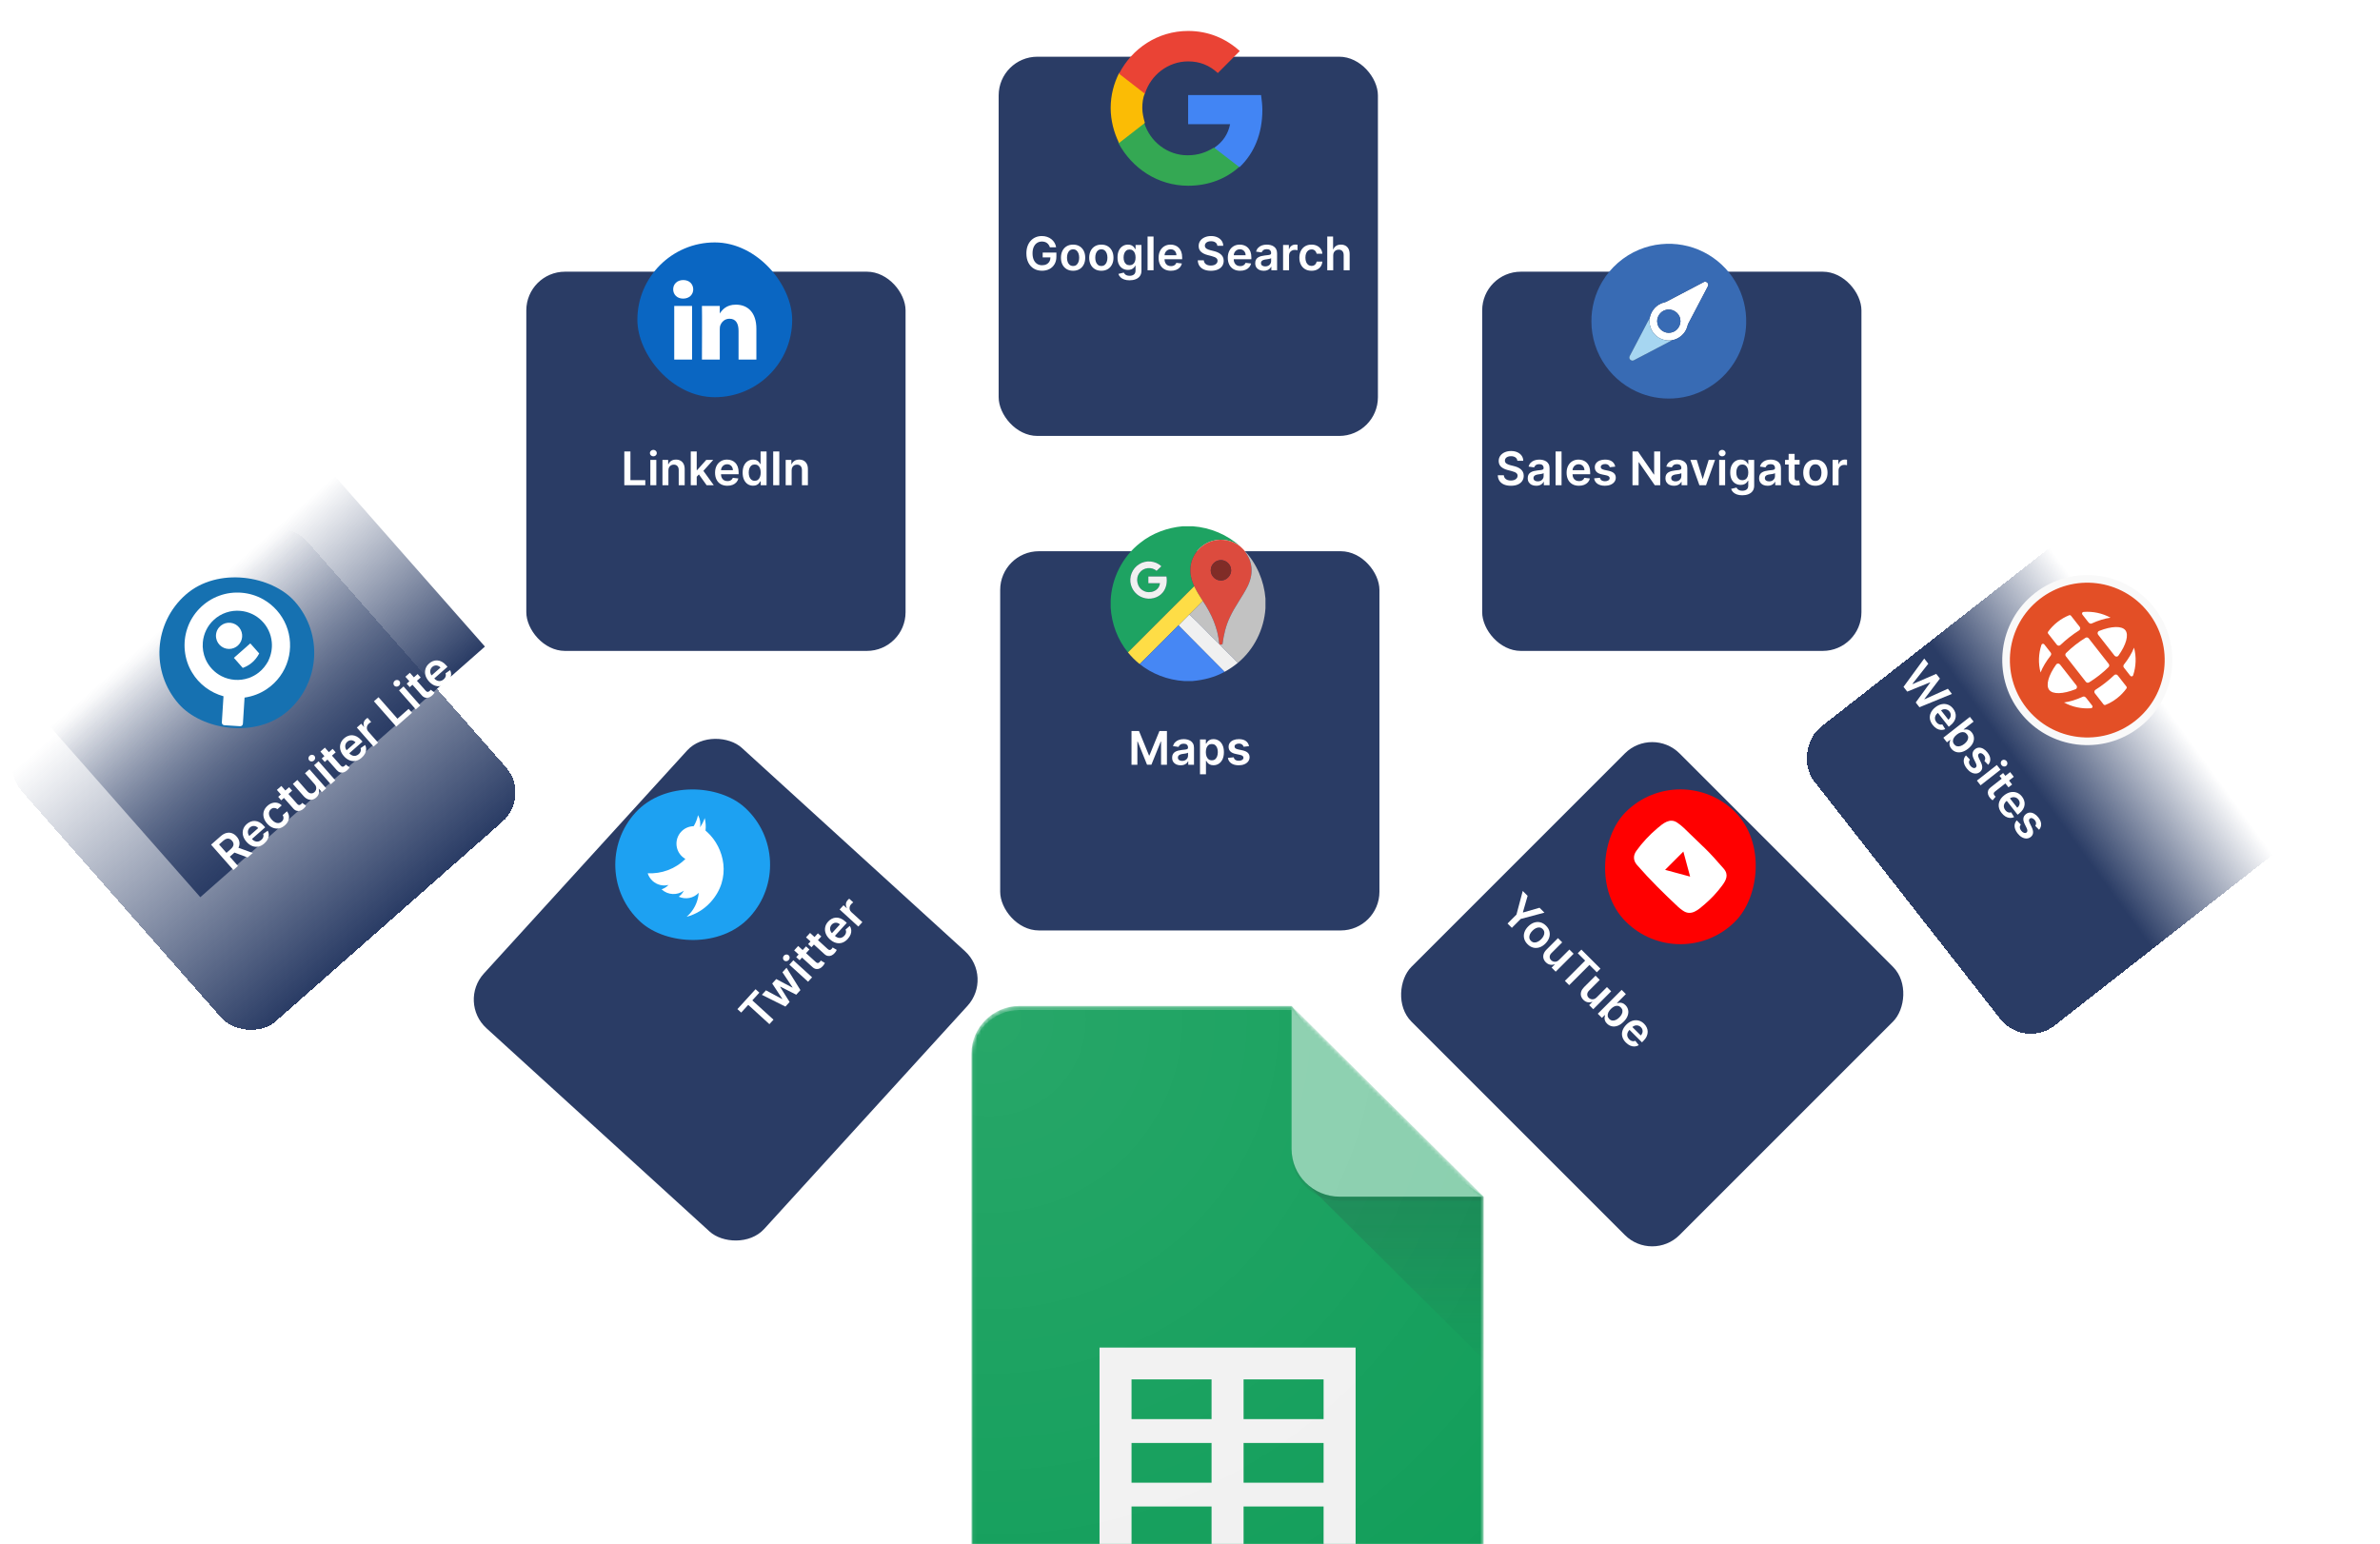 <svg width="615" height="399" viewBox="0 0 615 399" fill="none" xmlns="http://www.w3.org/2000/svg">
<g clip-path="url(#clip0_1_9209)">
<mask id="mask0_1_9209" style="mask-type:alpha" maskUnits="userSpaceOnUse" x="251" y="259" width="133" height="182">
<path d="M333.749 259.976H263.444C256.62 259.976 251.037 265.52 251.037 272.295V428.336C251.037 435.112 256.62 440.655 263.444 440.655H370.97C377.794 440.655 383.377 435.112 383.377 428.336V309.252L333.749 259.976Z" fill="white"/>
</mask>
<g mask="url(#mask0_1_9209)">
<path d="M333.749 259.976H263.444C256.62 259.976 251.037 265.52 251.037 272.295V428.336C251.037 435.112 256.62 440.655 263.444 440.655H370.97C377.794 440.655 383.377 435.112 383.377 428.336V309.252L354.428 288.72L333.749 259.976Z" fill="#0F9D58"/>
</g>
<mask id="mask1_1_9209" style="mask-type:alpha" maskUnits="userSpaceOnUse" x="251" y="259" width="133" height="182">
<path d="M333.749 259.976H263.444C256.62 259.976 251.037 265.52 251.037 272.295V428.336C251.037 435.112 256.62 440.655 263.444 440.655H370.97C377.794 440.655 383.377 435.112 383.377 428.336V309.252L333.749 259.976Z" fill="white"/>
</mask>
<g mask="url(#mask1_1_9209)">
<path d="M284.122 348.262V407.804H350.292V348.262H284.122ZM313.071 399.592H292.393V389.326H313.071V399.592ZM313.071 383.166H292.393V372.901H313.071V383.166ZM313.071 366.741H292.393V356.475H313.071V366.741ZM342.021 399.592H321.343V389.326H342.021V399.592ZM342.021 383.166H321.343V372.901H342.021V383.166ZM342.021 366.741H321.343V356.475H342.021V366.741Z" fill="#F1F1F1"/>
</g>
<mask id="mask2_1_9209" style="mask-type:alpha" maskUnits="userSpaceOnUse" x="251" y="259" width="133" height="182">
<path d="M333.749 259.976H263.444C256.62 259.976 251.037 265.52 251.037 272.295V428.336C251.037 435.112 256.62 440.655 263.444 440.655H370.97C377.794 440.655 383.377 435.112 383.377 428.336V309.252L333.749 259.976Z" fill="white"/>
</mask>
<g mask="url(#mask2_1_9209)">
<path d="M337.378 305.649L383.377 351.311V309.252L337.378 305.649Z" fill="url(#paint0_linear_1_9209)"/>
</g>
<mask id="mask3_1_9209" style="mask-type:alpha" maskUnits="userSpaceOnUse" x="251" y="259" width="133" height="182">
<path d="M333.749 259.976H263.444C256.62 259.976 251.037 265.52 251.037 272.295V428.336C251.037 435.112 256.62 440.655 263.444 440.655H370.97C377.794 440.655 383.377 435.112 383.377 428.336V309.252L333.749 259.976Z" fill="white"/>
</mask>
<g mask="url(#mask3_1_9209)">
<path d="M333.75 259.976V296.933C333.75 303.739 339.302 309.252 346.156 309.252H383.377L333.75 259.976Z" fill="#87CEAC"/>
</g>
<mask id="mask4_1_9209" style="mask-type:alpha" maskUnits="userSpaceOnUse" x="251" y="259" width="133" height="182">
<path d="M333.749 259.976H263.444C256.62 259.976 251.037 265.52 251.037 272.295V428.336C251.037 435.112 256.62 440.655 263.444 440.655H370.97C377.794 440.655 383.377 435.112 383.377 428.336V309.252L333.749 259.976Z" fill="white"/>
</mask>
<g mask="url(#mask4_1_9209)">
<path d="M263.444 259.976C256.62 259.976 251.037 265.52 251.037 272.295V273.322C251.037 266.546 256.62 261.003 263.444 261.003H333.749V259.976H263.444Z" fill="white" fill-opacity="0.2"/>
</g>
<mask id="mask5_1_9209" style="mask-type:alpha" maskUnits="userSpaceOnUse" x="251" y="259" width="133" height="182">
<path d="M333.749 259.976H263.444C256.62 259.976 251.037 265.52 251.037 272.295V428.336C251.037 435.112 256.62 440.655 263.444 440.655H370.97C377.794 440.655 383.377 435.112 383.377 428.336V309.252L333.749 259.976Z" fill="white"/>
</mask>
<g mask="url(#mask5_1_9209)">
<path d="M346.156 309.252C339.302 309.252 333.75 303.739 333.75 296.933V297.96C333.75 304.766 339.302 310.279 346.156 310.279H383.377V309.252H346.156Z" fill="#263238" fill-opacity="0.1"/>
</g>
<path d="M333.749 259.976H263.444C256.62 259.976 251.037 265.52 251.037 272.295V428.336C251.037 435.112 256.62 440.655 263.444 440.655H370.97C377.794 440.655 383.377 435.112 383.377 428.336V309.252L333.749 259.976Z" fill="url(#paint1_radial_1_9209)"/>
<g filter="url(#filter0_d_1_9209)">
<rect x="426.935" y="162.639" width="98" height="98" rx="10" transform="rotate(45 426.935 162.639)" fill="#2A3C65"/>
</g>
<rect x="434.225" y="195.716" width="40" height="40" rx="20" transform="rotate(45 434.225 195.716)" fill="#FF0000"/>
<path d="M440.13 218.808L436.77 215.569C435.68 214.521 434.651 213.408 433.386 212.578C431.465 211.309 429.757 212.794 428.299 214.014C426.254 215.734 424.4 217.713 422.841 219.887C421.967 221.108 422.025 222.415 423.013 223.539C426.329 227.349 429.944 230.906 433.614 234.345C434 234.71 434.436 235.03 434.872 235.335C437.019 236.842 438.874 235.078 440.515 233.673C442.171 232.253 443.668 230.657 444.971 228.903C446.054 227.457 446.77 226.049 445.409 224.483C443.71 222.517 442.028 220.618 440.155 218.815C440.146 218.823 440.135 218.813 440.13 218.808ZM434.987 220.071C435.575 222.245 436.15 224.38 436.736 226.54C434.559 225.949 432.427 225.377 430.267 224.792L434.987 220.071Z" fill="white"/>
<path d="M393.481 230.247L394.743 231.51L393.523 235.749L393.583 235.81L397.823 234.589L399.085 235.852L392.972 237.476L390.67 239.778L389.555 238.663L391.857 236.361L393.481 230.247ZM394.725 244.014C394.273 243.562 393.98 243.071 393.848 242.54C393.715 242.01 393.736 241.475 393.911 240.934C394.088 240.396 394.415 239.888 394.893 239.41C395.371 238.932 395.881 238.603 396.421 238.424C396.963 238.248 397.5 238.225 398.03 238.358C398.56 238.491 399.052 238.783 399.504 239.235C399.956 239.687 400.248 240.178 400.38 240.708C400.513 241.239 400.49 241.774 400.311 242.314C400.134 242.857 399.807 243.367 399.329 243.845C398.851 244.323 398.341 244.65 397.801 244.824C397.263 245.001 396.728 245.023 396.198 244.891C395.668 244.758 395.177 244.466 394.725 244.014ZM395.604 243.146C395.85 243.391 396.122 243.529 396.421 243.559C396.722 243.587 397.028 243.527 397.337 243.378C397.648 243.231 397.945 243.018 398.226 242.736C398.509 242.453 398.724 242.156 398.871 241.844C399.021 241.533 399.083 241.227 399.055 240.925C399.026 240.624 398.89 240.351 398.645 240.106C398.394 239.855 398.116 239.714 397.813 239.684C397.512 239.656 397.204 239.716 396.891 239.865C396.582 240.013 396.285 240.229 396.002 240.513C395.721 240.794 395.506 241.089 395.357 241.398C395.211 241.71 395.151 242.016 395.18 242.317C395.212 242.619 395.353 242.895 395.604 243.146ZM402.855 248.07L405.537 245.389L406.628 246.479L401.999 251.108L400.942 250.05L401.764 249.228L401.716 249.179C401.352 249.334 400.969 249.374 400.565 249.3C400.163 249.228 399.789 249.018 399.441 248.67C399.138 248.367 398.937 248.031 398.838 247.664C398.744 247.296 398.761 246.917 398.89 246.528C399.02 246.136 399.27 245.755 399.64 245.386L402.587 242.439L403.678 243.53L400.899 246.308C400.606 246.601 400.454 246.914 400.441 247.248C400.429 247.581 400.554 247.879 400.815 248.14C400.976 248.3 401.171 248.417 401.4 248.489C401.629 248.562 401.869 248.569 402.12 248.51C402.375 248.452 402.62 248.306 402.855 248.07ZM407.701 246.342L408.638 245.405L413.562 250.328L412.625 251.265L410.717 249.358L405.483 254.592L404.374 253.483L409.608 248.249L407.701 246.342ZM412.558 257.774L415.24 255.092L416.331 256.183L411.703 260.811L410.645 259.754L411.468 258.931L411.419 258.883C411.056 259.037 410.672 259.078 410.268 259.003C409.867 258.931 409.492 258.721 409.144 258.374C408.841 258.07 408.64 257.735 408.542 257.367C408.447 256.999 408.464 256.621 408.593 256.231C408.724 255.839 408.974 255.459 409.343 255.089L412.29 252.142L413.381 253.233L410.603 256.011C410.31 256.304 410.157 256.618 410.145 256.951C410.133 257.285 410.257 257.582 410.518 257.843C410.679 258.004 410.874 258.12 411.103 258.193C411.332 258.265 411.572 258.272 411.823 258.214C412.078 258.156 412.323 258.009 412.558 257.774ZM412.873 261.981L419.044 255.81L420.134 256.901L417.826 259.209L417.872 259.254C418.04 259.198 418.239 259.158 418.468 259.134C418.699 259.107 418.947 259.137 419.212 259.221C419.48 259.303 419.749 259.48 420.02 259.751C420.378 260.109 420.609 260.523 420.713 260.993C420.821 261.463 420.782 261.96 420.595 262.484C420.413 263.009 420.064 263.528 419.55 264.042C419.042 264.55 418.526 264.899 418.004 265.088C417.482 265.277 416.984 265.321 416.51 265.22C416.035 265.12 415.617 264.888 415.253 264.524C414.988 264.259 414.812 263.995 414.726 263.732C414.639 263.469 414.605 263.222 414.623 262.991C414.645 262.76 414.684 262.559 414.738 262.388L414.674 262.325L413.945 263.054L412.873 261.981ZM416.256 260.737C415.957 261.036 415.737 261.34 415.597 261.65C415.458 261.961 415.406 262.26 415.44 262.548C415.478 262.835 415.613 263.094 415.844 263.325C416.085 263.566 416.351 263.704 416.642 263.738C416.935 263.77 417.236 263.715 417.543 263.572C417.854 263.429 418.155 263.214 418.444 262.924C418.731 262.637 418.945 262.341 419.086 262.035C419.226 261.73 419.279 261.433 419.243 261.143C419.206 260.854 419.067 260.588 418.824 260.345C418.591 260.112 418.332 259.975 418.046 259.935C417.761 259.895 417.466 259.943 417.16 260.08C416.857 260.218 416.556 260.437 416.256 260.737ZM420.128 269.417C419.664 268.953 419.359 268.456 419.215 267.925C419.074 267.395 419.091 266.862 419.266 266.325C419.443 265.787 419.773 265.276 420.257 264.792C420.733 264.316 421.242 263.988 421.782 263.809C422.326 263.631 422.863 263.604 423.391 263.731C423.921 263.856 424.407 264.139 424.849 264.581C425.135 264.866 425.358 265.181 425.518 265.527C425.683 265.872 425.767 266.238 425.771 266.624C425.778 267.011 425.689 267.409 425.506 267.817C425.326 268.223 425.032 268.629 424.626 269.034L424.292 269.369L420.498 265.575L421.234 264.84L423.982 267.588C424.189 267.377 424.329 267.146 424.403 266.895C424.48 266.642 424.486 266.389 424.422 266.136C424.359 265.885 424.224 265.654 424.015 265.446C423.792 265.223 423.542 265.081 423.264 265.021C422.989 264.958 422.717 264.967 422.448 265.048C422.183 265.128 421.946 265.271 421.737 265.476L421.095 266.118C420.826 266.387 420.644 266.667 420.55 266.958C420.457 267.247 420.448 267.532 420.522 267.811C420.599 268.088 420.755 268.345 420.992 268.582C421.151 268.741 421.317 268.863 421.49 268.947C421.664 269.029 421.843 269.074 422.026 269.08C422.209 269.086 422.39 269.047 422.568 268.965L423.472 270.098C423.139 270.303 422.781 270.415 422.4 270.436C422.022 270.456 421.638 270.381 421.249 270.213C420.861 270.042 420.487 269.777 420.128 269.417Z" fill="white"/>
<g filter="url(#filter1_d_1_9209)">
<rect x="136.001" y="45.212" width="98" height="98" rx="10" fill="#2A3C65"/>
</g>
<rect x="164.702" y="62.648" width="40" height="40" rx="20" fill="#0A66C2"/>
<path d="M178.833 92.923V79.058H174.224V92.923H178.833ZM176.529 77.165C178.136 77.165 179.136 76.1 179.136 74.769C179.106 73.409 178.137 72.373 176.56 72.373C174.983 72.373 173.952 73.409 173.952 74.769C173.952 76.1 174.952 77.165 176.499 77.165H176.529ZM181.384 92.923H185.992V85.18C185.992 84.766 186.022 84.352 186.145 84.056C186.477 83.227 187.235 82.37 188.509 82.37C190.177 82.37 190.844 83.642 190.844 85.506V92.922H195.452V84.971C195.452 80.713 193.179 78.731 190.147 78.731C187.661 78.731 186.57 80.12 185.963 81.066H185.994V79.058H181.384C181.444 80.359 181.384 92.923 181.384 92.923Z" fill="white"/>
<path d="M161.323 125.402V116.675H162.904V124.077H166.747V125.402H161.323ZM168.051 125.402V118.856H169.594V125.402H168.051ZM168.827 117.927C168.583 117.927 168.372 117.846 168.196 117.685C168.02 117.52 167.932 117.322 167.932 117.092C167.932 116.859 168.02 116.662 168.196 116.5C168.372 116.335 168.583 116.253 168.827 116.253C169.074 116.253 169.284 116.335 169.458 116.5C169.634 116.662 169.722 116.859 169.722 117.092C169.722 117.322 169.634 117.52 169.458 117.685C169.284 117.846 169.074 117.927 168.827 117.927ZM172.723 121.567V125.402H171.18V118.856H172.655V119.969H172.731C172.882 119.602 173.122 119.311 173.452 119.095C173.784 118.879 174.195 118.771 174.683 118.771C175.135 118.771 175.528 118.868 175.864 119.061C176.202 119.254 176.463 119.534 176.648 119.9C176.835 120.267 176.927 120.712 176.925 121.234V125.402H175.382V121.473C175.382 121.035 175.268 120.693 175.041 120.446C174.817 120.199 174.506 120.075 174.108 120.075C173.838 120.075 173.598 120.135 173.388 120.254C173.18 120.371 173.017 120.54 172.898 120.761C172.781 120.983 172.723 121.251 172.723 121.567ZM179.899 123.348L179.895 121.486H180.142L182.494 118.856H184.297L181.403 122.078H181.084L179.899 123.348ZM178.493 125.402V116.675H180.035V125.402H178.493ZM182.601 125.402L180.47 122.423L181.51 121.337L184.446 125.402H182.601ZM187.953 125.53C187.297 125.53 186.73 125.393 186.253 125.121C185.778 124.845 185.413 124.456 185.158 123.953C184.902 123.447 184.774 122.852 184.774 122.167C184.774 121.494 184.902 120.903 185.158 120.395C185.416 119.883 185.777 119.486 186.24 119.202C186.703 118.915 187.247 118.771 187.872 118.771C188.275 118.771 188.656 118.837 189.014 118.967C189.375 119.095 189.693 119.294 189.969 119.564C190.247 119.834 190.466 120.177 190.625 120.595C190.784 121.01 190.864 121.504 190.864 122.078V122.551H185.498V121.511H189.385C189.382 121.216 189.318 120.953 189.193 120.723C189.068 120.49 188.893 120.307 188.669 120.173C188.447 120.04 188.189 119.973 187.893 119.973C187.578 119.973 187.301 120.05 187.062 120.203C186.824 120.354 186.638 120.552 186.504 120.8C186.373 121.044 186.307 121.312 186.304 121.605V122.513C186.304 122.893 186.373 123.22 186.513 123.493C186.652 123.763 186.847 123.97 187.097 124.115C187.347 124.257 187.639 124.328 187.974 124.328C188.199 124.328 188.402 124.297 188.584 124.234C188.766 124.169 188.923 124.074 189.057 123.949C189.19 123.824 189.291 123.669 189.359 123.484L190.8 123.646C190.709 124.027 190.535 124.359 190.28 124.643C190.027 124.925 189.703 125.143 189.308 125.3C188.913 125.453 188.462 125.53 187.953 125.53ZM194.598 125.517C194.083 125.517 193.623 125.385 193.217 125.121C192.811 124.856 192.49 124.473 192.254 123.97C192.018 123.467 191.9 122.856 191.9 122.138C191.9 121.41 192.019 120.797 192.258 120.297C192.5 119.794 192.825 119.415 193.234 119.159C193.643 118.9 194.099 118.771 194.602 118.771C194.985 118.771 195.301 118.837 195.548 118.967C195.795 119.095 195.991 119.25 196.136 119.432C196.281 119.611 196.393 119.78 196.473 119.939H196.536V116.675H198.083V125.402H196.566V124.371H196.473C196.393 124.53 196.278 124.699 196.127 124.878C195.977 125.054 195.778 125.204 195.531 125.329C195.284 125.454 194.973 125.517 194.598 125.517ZM195.028 124.251C195.355 124.251 195.633 124.163 195.863 123.987C196.093 123.808 196.268 123.56 196.387 123.241C196.507 122.923 196.566 122.552 196.566 122.129C196.566 121.706 196.507 121.338 196.387 121.025C196.271 120.713 196.098 120.47 195.867 120.297C195.64 120.123 195.36 120.037 195.028 120.037C194.684 120.037 194.397 120.126 194.167 120.305C193.937 120.484 193.764 120.731 193.647 121.047C193.531 121.362 193.473 121.723 193.473 122.129C193.473 122.538 193.531 122.903 193.647 123.224C193.767 123.542 193.941 123.794 194.171 123.979C194.404 124.16 194.69 124.251 195.028 124.251ZM201.376 116.675V125.402H199.795V116.675H201.376ZM204.563 121.567V125.402H203.02V118.856H204.495V119.969H204.571C204.722 119.602 204.962 119.311 205.291 119.095C205.624 118.879 206.034 118.771 206.523 118.771C206.975 118.771 207.368 118.868 207.703 119.061C208.041 119.254 208.303 119.534 208.487 119.9C208.675 120.267 208.767 120.712 208.764 121.234V125.402H207.222V121.473C207.222 121.035 207.108 120.693 206.881 120.446C206.657 120.199 206.345 120.075 205.948 120.075C205.678 120.075 205.438 120.135 205.228 120.254C205.02 120.371 204.857 120.54 204.737 120.761C204.621 120.983 204.563 121.251 204.563 121.567Z" fill="white"/>
<g filter="url(#filter2_d_1_9209)">
<rect x="258.058" y="-10.344" width="98" height="98" rx="10" fill="#2A3C65"/>
</g>
<path d="M326.2 28.418C326.2 27.079 326.033 25.908 325.867 24.569H307.017V32.1H317.86C317.359 34.611 316.025 36.619 313.856 38.125V43.146H320.362C324.032 39.632 326.2 34.611 326.2 28.418Z" fill="#4285F4"/>
<path d="M307.017 48C312.355 48 316.859 46.159 320.195 43.147L313.69 38.126C311.855 39.297 309.686 40.134 306.85 40.134C301.679 40.134 297.176 36.619 295.674 31.766H289.002V36.954C292.505 43.481 299.177 48 307.017 48Z" fill="#34A853"/>
<path d="M295.841 31.765C295.507 30.594 295.174 29.255 295.174 27.916C295.174 26.577 295.34 25.238 295.841 24.067V18.878H289.169C287.834 21.556 287 24.569 287 27.916C287 31.096 287.834 34.276 289.169 36.954L295.841 31.765Z" fill="#FBBC05"/>
<path d="M307.017 15.866C310.019 15.866 312.522 16.87 314.69 18.879L320.362 13.188C316.859 10.008 312.355 8 307.017 8C299.177 8 292.505 12.519 289.168 19.046L295.841 24.234C297.342 19.381 301.846 15.866 307.017 15.866Z" fill="#EA4335"/>
<path d="M271.291 63.905C271.22 63.675 271.122 63.469 270.997 63.287C270.875 63.102 270.727 62.945 270.554 62.814C270.383 62.683 270.187 62.585 269.966 62.52C269.744 62.452 269.503 62.418 269.241 62.418C268.772 62.418 268.355 62.536 267.988 62.771C267.622 63.007 267.333 63.354 267.123 63.811C266.916 64.266 266.812 64.82 266.812 65.473C266.812 66.132 266.916 66.69 267.123 67.148C267.331 67.605 267.619 67.953 267.988 68.192C268.358 68.428 268.787 68.546 269.275 68.546C269.718 68.546 270.102 68.46 270.426 68.29C270.753 68.119 271.004 67.878 271.18 67.565C271.356 67.25 271.444 66.881 271.444 66.457L271.802 66.513H269.433V65.277H272.974V66.325C272.974 67.073 272.815 67.719 272.497 68.264C272.179 68.81 271.741 69.23 271.184 69.526C270.628 69.818 269.988 69.965 269.267 69.965C268.463 69.965 267.757 69.784 267.149 69.423C266.544 69.06 266.071 68.544 265.73 67.876C265.392 67.206 265.223 66.411 265.223 65.49C265.223 64.786 265.322 64.156 265.521 63.602C265.723 63.048 266.004 62.578 266.365 62.192C266.726 61.803 267.149 61.507 267.635 61.305C268.12 61.101 268.649 60.999 269.22 60.999C269.703 60.999 270.153 61.07 270.571 61.212C270.988 61.351 271.359 61.55 271.683 61.808C272.01 62.067 272.278 62.374 272.488 62.729C272.699 63.084 272.836 63.476 272.902 63.905H271.291ZM277.29 69.973C276.651 69.973 276.097 69.832 275.628 69.551C275.159 69.27 274.795 68.876 274.537 68.371C274.281 67.865 274.153 67.274 274.153 66.598C274.153 65.922 274.281 65.33 274.537 64.821C274.795 64.312 275.159 63.918 275.628 63.636C276.097 63.355 276.651 63.215 277.29 63.215C277.929 63.215 278.483 63.355 278.952 63.636C279.42 63.918 279.783 64.312 280.038 64.821C280.297 65.33 280.426 65.922 280.426 66.598C280.426 67.274 280.297 67.865 280.038 68.371C279.783 68.876 279.42 69.27 278.952 69.551C278.483 69.832 277.929 69.973 277.29 69.973ZM277.298 68.737C277.645 68.737 277.935 68.642 278.168 68.452C278.401 68.259 278.574 68 278.688 67.676C278.804 67.352 278.862 66.992 278.862 66.594C278.862 66.193 278.804 65.831 278.688 65.507C278.574 65.18 278.401 64.921 278.168 64.727C277.935 64.534 277.645 64.438 277.298 64.438C276.943 64.438 276.648 64.534 276.412 64.727C276.179 64.921 276.004 65.18 275.888 65.507C275.774 65.831 275.717 66.193 275.717 66.594C275.717 66.992 275.774 67.352 275.888 67.676C276.004 68 276.179 68.259 276.412 68.452C276.648 68.642 276.943 68.737 277.298 68.737ZM284.591 69.973C283.951 69.973 283.397 69.832 282.929 69.551C282.46 69.27 282.096 68.876 281.838 68.371C281.582 67.865 281.454 67.274 281.454 66.598C281.454 65.922 281.582 65.33 281.838 64.821C282.096 64.312 282.46 63.918 282.929 63.636C283.397 63.355 283.951 63.215 284.591 63.215C285.23 63.215 285.784 63.355 286.253 63.636C286.721 63.918 287.083 64.312 287.339 64.821C287.598 65.33 287.727 65.922 287.727 66.598C287.727 67.274 287.598 67.865 287.339 68.371C287.083 68.876 286.721 69.27 286.253 69.551C285.784 69.832 285.23 69.973 284.591 69.973ZM284.599 68.737C284.946 68.737 285.235 68.642 285.468 68.452C285.701 68.259 285.875 68 285.988 67.676C286.105 67.352 286.163 66.992 286.163 66.594C286.163 66.193 286.105 65.831 285.988 65.507C285.875 65.18 285.701 64.921 285.468 64.727C285.235 64.534 284.946 64.438 284.599 64.438C284.244 64.438 283.949 64.534 283.713 64.727C283.48 64.921 283.305 65.18 283.189 65.507C283.075 65.831 283.018 66.193 283.018 66.594C283.018 66.992 283.075 67.352 283.189 67.676C283.305 68 283.48 68.259 283.713 68.452C283.949 68.642 284.244 68.737 284.599 68.737ZM291.883 72.436C291.329 72.436 290.853 72.361 290.455 72.21C290.058 72.062 289.738 71.864 289.496 71.614C289.255 71.364 289.087 71.087 288.994 70.783L290.383 70.446C290.445 70.574 290.536 70.7 290.656 70.825C290.775 70.953 290.935 71.058 291.137 71.141C291.342 71.226 291.599 71.269 291.908 71.269C292.346 71.269 292.708 71.162 292.995 70.949C293.282 70.739 293.425 70.392 293.425 69.909V68.669H293.349C293.269 68.828 293.153 68.992 292.999 69.159C292.849 69.327 292.648 69.467 292.398 69.581C292.151 69.695 291.84 69.751 291.465 69.751C290.962 69.751 290.506 69.634 290.097 69.398C289.691 69.159 289.367 68.804 289.126 68.332C288.887 67.858 288.768 67.264 288.768 66.551C288.768 65.832 288.887 65.226 289.126 64.732C289.367 64.234 289.693 63.858 290.102 63.602C290.511 63.344 290.967 63.215 291.47 63.215C291.853 63.215 292.168 63.28 292.416 63.411C292.666 63.538 292.864 63.693 293.012 63.875C293.16 64.054 293.272 64.223 293.349 64.382H293.434V63.3H294.955V69.952C294.955 70.511 294.822 70.975 294.555 71.341C294.288 71.707 293.923 71.982 293.46 72.163C292.996 72.345 292.471 72.436 291.883 72.436ZM291.896 68.541C292.222 68.541 292.501 68.462 292.731 68.303C292.961 68.144 293.136 67.915 293.255 67.617C293.374 67.318 293.434 66.96 293.434 66.543C293.434 66.131 293.374 65.77 293.255 65.46C293.139 65.151 292.965 64.911 292.735 64.74C292.508 64.567 292.228 64.48 291.896 64.48C291.552 64.48 291.265 64.57 291.035 64.749C290.805 64.928 290.631 65.173 290.515 65.486C290.398 65.796 290.34 66.148 290.34 66.543C290.34 66.943 290.398 67.294 290.515 67.595C290.634 67.894 290.809 68.126 291.039 68.294C291.272 68.459 291.558 68.541 291.896 68.541ZM298.079 61.118V69.845H296.536V61.118H298.079ZM302.563 69.973C301.907 69.973 301.34 69.837 300.863 69.564C300.388 69.288 300.023 68.899 299.767 68.396C299.512 67.891 299.384 67.296 299.384 66.611C299.384 65.938 299.512 65.347 299.767 64.838C300.026 64.327 300.387 63.929 300.85 63.645C301.313 63.358 301.857 63.215 302.482 63.215C302.885 63.215 303.266 63.28 303.624 63.411C303.985 63.538 304.303 63.737 304.579 64.007C304.857 64.277 305.076 64.621 305.235 65.038C305.394 65.453 305.473 65.948 305.473 66.521V66.994H300.108V65.955H303.995C303.992 65.659 303.928 65.396 303.803 65.166C303.678 64.933 303.503 64.75 303.279 64.617C303.057 64.483 302.799 64.416 302.503 64.416C302.188 64.416 301.911 64.493 301.672 64.646C301.434 64.797 301.248 64.996 301.114 65.243C300.983 65.487 300.917 65.756 300.914 66.048V66.956C300.914 67.337 300.983 67.663 301.123 67.936C301.262 68.206 301.456 68.413 301.706 68.558C301.956 68.7 302.249 68.771 302.584 68.771C302.809 68.771 303.012 68.74 303.194 68.678C303.375 68.612 303.533 68.517 303.667 68.392C303.8 68.267 303.901 68.112 303.969 67.928L305.409 68.09C305.319 68.47 305.145 68.803 304.89 69.087C304.637 69.368 304.313 69.587 303.918 69.743C303.523 69.896 303.071 69.973 302.563 69.973ZM314.566 63.517C314.526 63.145 314.359 62.855 314.063 62.648C313.771 62.44 313.39 62.337 312.921 62.337C312.592 62.337 312.309 62.386 312.073 62.486C311.837 62.585 311.657 62.72 311.532 62.891C311.407 63.061 311.343 63.256 311.34 63.474C311.34 63.656 311.381 63.814 311.464 63.947C311.549 64.081 311.664 64.195 311.809 64.288C311.954 64.379 312.114 64.456 312.291 64.519C312.467 64.581 312.644 64.634 312.823 64.676L313.641 64.881C313.971 64.957 314.288 65.061 314.592 65.192C314.898 65.323 315.173 65.487 315.414 65.686C315.658 65.885 315.852 66.125 315.994 66.406C316.136 66.688 316.207 67.017 316.207 67.395C316.207 67.906 316.076 68.357 315.815 68.746C315.553 69.132 315.175 69.435 314.681 69.653C314.19 69.869 313.595 69.977 312.896 69.977C312.217 69.977 311.627 69.872 311.127 69.662C310.63 69.452 310.241 69.145 309.96 68.742C309.681 68.338 309.531 67.847 309.508 67.267H311.063C311.086 67.571 311.18 67.824 311.345 68.026C311.509 68.227 311.724 68.378 311.988 68.477C312.255 68.577 312.553 68.626 312.883 68.626C313.227 68.626 313.528 68.575 313.786 68.473C314.048 68.368 314.252 68.223 314.4 68.038C314.548 67.851 314.623 67.632 314.626 67.382C314.623 67.155 314.556 66.967 314.425 66.82C314.295 66.669 314.112 66.544 313.876 66.445C313.643 66.342 313.37 66.251 313.058 66.172L312.065 65.916C311.346 65.732 310.778 65.452 310.36 65.077C309.945 64.699 309.738 64.198 309.738 63.572C309.738 63.058 309.877 62.608 310.156 62.222C310.437 61.835 310.819 61.536 311.302 61.322C311.785 61.107 312.332 60.999 312.943 60.999C313.562 60.999 314.104 61.107 314.57 61.322C315.039 61.536 315.407 61.832 315.674 62.213C315.941 62.591 316.079 63.026 316.087 63.517H314.566ZM320.446 69.973C319.789 69.973 319.223 69.837 318.745 69.564C318.271 69.288 317.906 68.899 317.65 68.396C317.395 67.891 317.267 67.296 317.267 66.611C317.267 65.938 317.395 65.347 317.65 64.838C317.909 64.327 318.27 63.929 318.733 63.645C319.196 63.358 319.74 63.215 320.365 63.215C320.768 63.215 321.149 63.28 321.507 63.411C321.868 63.538 322.186 63.737 322.461 64.007C322.74 64.277 322.958 64.621 323.118 65.038C323.277 65.453 323.356 65.948 323.356 66.521V66.994H317.991V65.955H321.878C321.875 65.659 321.811 65.396 321.686 65.166C321.561 64.933 321.386 64.75 321.162 64.617C320.94 64.483 320.682 64.416 320.386 64.416C320.071 64.416 319.794 64.493 319.555 64.646C319.316 64.797 319.13 64.996 318.997 65.243C318.866 65.487 318.799 65.756 318.797 66.048V66.956C318.797 67.337 318.866 67.663 319.005 67.936C319.145 68.206 319.339 68.413 319.589 68.558C319.839 68.7 320.132 68.771 320.467 68.771C320.691 68.771 320.895 68.74 321.076 68.678C321.258 68.612 321.416 68.517 321.549 68.392C321.683 68.267 321.784 68.112 321.852 67.928L323.292 68.09C323.201 68.47 323.028 68.803 322.772 69.087C322.52 69.368 322.196 69.587 321.801 69.743C321.406 69.896 320.954 69.973 320.446 69.973ZM326.545 69.977C326.13 69.977 325.756 69.903 325.424 69.756C325.095 69.605 324.833 69.384 324.64 69.091C324.45 68.798 324.354 68.438 324.354 68.009C324.354 67.639 324.423 67.334 324.559 67.092C324.695 66.851 324.881 66.658 325.117 66.513C325.353 66.368 325.619 66.259 325.914 66.185C326.212 66.108 326.521 66.053 326.839 66.019C327.222 65.979 327.533 65.943 327.772 65.912C328.011 65.878 328.184 65.827 328.292 65.759C328.403 65.688 328.458 65.578 328.458 65.43V65.405C328.458 65.084 328.363 64.835 328.173 64.659C327.982 64.483 327.708 64.395 327.35 64.395C326.972 64.395 326.673 64.477 326.451 64.642C326.232 64.807 326.085 65.001 326.008 65.226L324.568 65.021C324.681 64.624 324.869 64.291 325.13 64.024C325.391 63.754 325.711 63.553 326.089 63.419C326.467 63.283 326.884 63.215 327.342 63.215C327.657 63.215 327.971 63.252 328.283 63.325C328.596 63.399 328.881 63.521 329.14 63.692C329.398 63.859 329.606 64.088 329.762 64.378C329.921 64.668 330.001 65.03 330.001 65.465V69.845H328.518V68.946H328.467C328.373 69.128 328.241 69.298 328.07 69.457C327.903 69.614 327.691 69.74 327.435 69.837C327.183 69.93 326.886 69.977 326.545 69.977ZM326.945 68.844C327.255 68.844 327.523 68.783 327.751 68.661C327.978 68.536 328.153 68.371 328.275 68.166C328.4 67.962 328.462 67.739 328.462 67.497V66.726C328.414 66.766 328.332 66.803 328.215 66.837C328.102 66.871 327.974 66.901 327.832 66.926C327.69 66.952 327.549 66.975 327.41 66.994C327.271 67.014 327.15 67.031 327.048 67.046C326.818 67.077 326.612 67.128 326.43 67.199C326.248 67.27 326.104 67.369 325.999 67.497C325.894 67.622 325.842 67.784 325.842 67.983C325.842 68.267 325.945 68.482 326.153 68.626C326.36 68.771 326.624 68.844 326.945 68.844ZM331.552 69.845V63.3H333.048V64.391H333.116C333.235 64.013 333.44 63.722 333.729 63.517C334.022 63.31 334.356 63.206 334.731 63.206C334.816 63.206 334.911 63.21 335.016 63.219C335.124 63.224 335.214 63.234 335.285 63.249V64.668C335.22 64.645 335.116 64.625 334.974 64.608C334.835 64.588 334.7 64.578 334.569 64.578C334.288 64.578 334.035 64.639 333.81 64.761C333.589 64.881 333.414 65.047 333.286 65.26C333.158 65.473 333.095 65.719 333.095 65.997V69.845H331.552ZM338.895 69.973C338.242 69.973 337.681 69.83 337.212 69.543C336.746 69.256 336.387 68.859 336.134 68.354C335.884 67.845 335.759 67.26 335.759 66.598C335.759 65.933 335.887 65.347 336.142 64.838C336.398 64.327 336.759 63.929 337.225 63.645C337.694 63.358 338.248 63.215 338.887 63.215C339.418 63.215 339.888 63.312 340.297 63.509C340.709 63.702 341.037 63.976 341.282 64.331C341.526 64.683 341.665 65.095 341.699 65.567H340.225C340.165 65.251 340.023 64.989 339.799 64.778C339.577 64.565 339.28 64.459 338.908 64.459C338.593 64.459 338.316 64.544 338.077 64.715C337.838 64.882 337.652 65.124 337.519 65.439C337.388 65.754 337.323 66.132 337.323 66.573C337.323 67.019 337.388 67.402 337.519 67.723C337.65 68.041 337.833 68.287 338.069 68.46C338.307 68.631 338.587 68.716 338.908 68.716C339.135 68.716 339.338 68.673 339.517 68.588C339.699 68.5 339.851 68.374 339.973 68.209C340.096 68.044 340.179 67.844 340.225 67.608H341.699C341.662 68.071 341.526 68.482 341.29 68.84C341.054 69.195 340.733 69.473 340.327 69.675C339.921 69.874 339.444 69.973 338.895 69.973ZM344.509 66.01V69.845H342.966V61.118H344.474V64.412H344.551C344.705 64.043 344.942 63.752 345.263 63.538C345.587 63.322 345.999 63.215 346.499 63.215C346.953 63.215 347.349 63.31 347.688 63.5C348.026 63.69 348.287 63.969 348.472 64.335C348.659 64.702 348.753 65.149 348.753 65.678V69.845H347.21V65.916C347.21 65.476 347.097 65.134 346.869 64.889C346.645 64.642 346.33 64.519 345.923 64.519C345.651 64.519 345.406 64.578 345.19 64.698C344.977 64.814 344.81 64.983 344.688 65.205C344.568 65.426 344.509 65.695 344.509 66.01Z" fill="white"/>
<g filter="url(#filter3_d_1_9209)">
<rect x="258.058" y="-130.316" width="98" height="98" rx="10" fill="url(#paint2_linear_1_9209)" shape-rendering="crispEdges"/>
</g>
<g filter="url(#filter4_d_1_9209)">
<rect x="383.001" y="45.212" width="98" height="98" rx="10" fill="#2A3C65"/>
</g>
<path d="M440.233 72.904C440.762 72.566 441.501 73.081 441.424 73.686C441.361 73.994 441.178 74.259 441.04 74.537C439.44 77.578 437.85 80.624 436.25 83.665C436.116 83.926 436.062 84.215 435.982 84.495C435.45 86.278 433.833 87.642 432.004 87.94C430.479 88.167 428.857 87.668 427.756 86.581C426.594 85.477 426.048 83.797 426.286 82.216C426.558 80.601 427.641 79.141 429.142 78.468C429.588 78.229 430.107 78.192 430.562 77.975C433.784 76.282 437.008 74.592 440.233 72.904ZM430.435 80.102C428.946 80.469 427.94 82.103 428.283 83.6C428.555 85.136 430.166 86.252 431.701 85.964C433.337 85.752 434.54 84.015 434.167 82.406C433.886 80.75 432.046 79.617 430.435 80.102Z" fill="white"/>
<path d="M429.244 63.099C432.973 62.725 436.805 63.415 440.155 65.1C443.595 66.811 446.519 69.541 448.465 72.854C450.375 76.075 451.338 79.846 451.215 83.59C451.095 89.371 448.268 95.005 443.746 98.6C440.846 100.936 437.281 102.441 433.579 102.863C430.387 103.236 427.104 102.849 424.102 101.695C420.426 100.304 417.189 97.79 414.917 94.585C412.544 91.266 411.229 87.202 411.227 83.121C411.189 79.505 412.171 75.884 414.028 72.78C416.198 69.116 419.573 66.181 423.505 64.544C425.332 63.782 427.272 63.283 429.244 63.099ZM440.233 72.904C437.008 74.592 433.784 76.282 430.562 77.975C430.107 78.192 429.588 78.228 429.141 78.468C427.641 79.141 426.557 80.601 426.286 82.216C425.889 82.853 425.581 83.539 425.22 84.197C423.934 86.645 422.656 89.097 421.367 91.543C421.228 91.832 421.009 92.116 421.027 92.454C421.061 92.998 421.721 93.392 422.204 93.101C425.226 91.53 428.238 89.937 431.259 88.361C431.517 88.239 431.762 88.091 432.004 87.94C433.833 87.641 435.45 86.278 435.982 84.494C436.061 84.215 436.116 83.925 436.25 83.664C437.85 80.624 439.44 77.578 441.039 74.537C441.178 74.259 441.361 73.994 441.424 73.686C441.501 73.081 440.762 72.566 440.233 72.904Z" fill="#386BB4"/>
<path d="M430.435 80.102C432.045 79.617 433.886 80.75 434.167 82.406C434.54 84.015 433.337 85.752 431.701 85.964C430.166 86.252 428.555 85.135 428.283 83.6C427.94 82.103 428.946 80.469 430.435 80.102Z" fill="#386BB4"/>
<path d="M425.22 84.197C425.581 83.539 425.889 82.853 426.286 82.216C426.048 83.797 426.594 85.477 427.756 86.58C428.857 87.668 430.479 88.167 432.004 87.94C431.762 88.091 431.517 88.239 431.259 88.362C428.239 89.938 425.226 91.53 422.204 93.101C421.721 93.393 421.061 92.999 421.027 92.454C421.009 92.117 421.228 91.832 421.367 91.543C422.656 89.097 423.935 86.645 425.22 84.197Z" fill="#A6D6F1"/>
<path d="M392.095 119.074C392.055 118.702 391.888 118.412 391.592 118.204C391.299 117.997 390.919 117.893 390.45 117.893C390.12 117.893 389.838 117.943 389.602 118.042C389.366 118.142 389.186 118.277 389.061 118.447C388.936 118.618 388.872 118.812 388.869 119.031C388.869 119.213 388.91 119.371 388.993 119.504C389.078 119.638 389.193 119.751 389.338 119.845C389.483 119.936 389.643 120.013 389.819 120.075C389.995 120.138 390.173 120.19 390.352 120.233L391.17 120.437C391.5 120.514 391.816 120.618 392.12 120.748C392.427 120.879 392.701 121.044 392.943 121.243C393.187 121.442 393.38 121.682 393.522 121.963C393.665 122.244 393.736 122.574 393.736 122.952C393.736 123.463 393.605 123.913 393.343 124.302C393.082 124.689 392.704 124.991 392.21 125.21C391.718 125.426 391.123 125.534 390.424 125.534C389.745 125.534 389.156 125.429 388.656 125.219C388.159 125.008 387.77 124.702 387.488 124.298C387.21 123.895 387.059 123.403 387.037 122.824H388.592C388.615 123.128 388.709 123.381 388.873 123.582C389.038 123.784 389.253 123.935 389.517 124.034C389.784 124.133 390.082 124.183 390.412 124.183C390.755 124.183 391.057 124.132 391.315 124.03C391.576 123.925 391.781 123.78 391.929 123.595C392.076 123.408 392.152 123.189 392.155 122.939C392.152 122.712 392.085 122.524 391.954 122.376C391.824 122.226 391.64 122.101 391.405 122.001C391.172 121.899 390.899 121.808 390.586 121.729L389.593 121.473C388.875 121.288 388.307 121.008 387.889 120.633C387.474 120.256 387.267 119.754 387.267 119.129C387.267 118.615 387.406 118.165 387.684 117.778C387.966 117.392 388.348 117.092 388.831 116.879C389.314 116.663 389.861 116.555 390.471 116.555C391.091 116.555 391.633 116.663 392.099 116.879C392.568 117.092 392.936 117.389 393.203 117.77C393.47 118.148 393.608 118.582 393.616 119.074H392.095ZM396.96 125.534C396.546 125.534 396.172 125.46 395.84 125.312C395.51 125.162 395.249 124.94 395.055 124.648C394.865 124.355 394.77 123.994 394.77 123.565C394.77 123.196 394.838 122.89 394.975 122.649C395.111 122.408 395.297 122.214 395.533 122.069C395.769 121.925 396.034 121.815 396.33 121.741C396.628 121.665 396.936 121.609 397.254 121.575C397.638 121.535 397.949 121.5 398.188 121.469C398.426 121.435 398.6 121.383 398.707 121.315C398.818 121.244 398.874 121.135 398.874 120.987V120.962C398.874 120.64 398.778 120.392 398.588 120.216C398.398 120.04 398.124 119.952 397.766 119.952C397.388 119.952 397.088 120.034 396.867 120.199C396.648 120.364 396.5 120.558 396.423 120.783L394.983 120.578C395.097 120.18 395.284 119.848 395.546 119.581C395.807 119.311 396.127 119.109 396.504 118.976C396.882 118.839 397.3 118.771 397.757 118.771C398.073 118.771 398.386 118.808 398.699 118.882C399.011 118.956 399.297 119.078 399.555 119.248C399.814 119.416 400.021 119.645 400.178 119.935C400.337 120.224 400.416 120.587 400.416 121.021V125.402H398.933V124.503H398.882C398.788 124.685 398.656 124.855 398.486 125.014C398.318 125.17 398.107 125.297 397.851 125.393C397.598 125.487 397.301 125.534 396.96 125.534ZM397.361 124.4C397.671 124.4 397.939 124.339 398.166 124.217C398.394 124.092 398.568 123.927 398.69 123.723C398.815 123.518 398.878 123.295 398.878 123.054V122.283C398.83 122.322 398.747 122.359 398.631 122.393C398.517 122.427 398.389 122.457 398.247 122.483C398.105 122.508 397.965 122.531 397.825 122.551C397.686 122.571 397.565 122.588 397.463 122.602C397.233 122.633 397.027 122.685 396.845 122.756C396.663 122.827 396.52 122.926 396.415 123.054C396.31 123.179 396.257 123.341 396.257 123.54C396.257 123.824 396.361 124.038 396.568 124.183C396.776 124.328 397.04 124.4 397.361 124.4ZM403.51 116.675V125.402H401.967V116.675H403.51ZM407.994 125.53C407.338 125.53 406.771 125.393 406.294 125.121C405.819 124.845 405.454 124.456 405.199 123.953C404.943 123.447 404.815 122.852 404.815 122.167C404.815 121.494 404.943 120.903 405.199 120.395C405.457 119.883 405.818 119.486 406.281 119.202C406.744 118.915 407.288 118.771 407.913 118.771C408.316 118.771 408.697 118.837 409.055 118.967C409.416 119.095 409.734 119.294 410.01 119.564C410.288 119.834 410.507 120.177 410.666 120.595C410.825 121.01 410.905 121.504 410.905 122.078V122.551H405.54V121.511H409.426C409.423 121.216 409.359 120.953 409.234 120.723C409.109 120.49 408.934 120.307 408.71 120.173C408.488 120.04 408.23 119.973 407.934 119.973C407.619 119.973 407.342 120.05 407.103 120.203C406.865 120.354 406.679 120.552 406.545 120.8C406.415 121.044 406.348 121.312 406.345 121.605V122.513C406.345 122.893 406.415 123.22 406.554 123.493C406.693 123.763 406.888 123.97 407.138 124.115C407.388 124.257 407.68 124.328 408.015 124.328C408.24 124.328 408.443 124.297 408.625 124.234C408.807 124.169 408.964 124.074 409.098 123.949C409.231 123.824 409.332 123.669 409.4 123.484L410.841 123.646C410.75 124.027 410.576 124.359 410.321 124.643C410.068 124.925 409.744 125.143 409.349 125.3C408.954 125.453 408.503 125.53 407.994 125.53ZM417.383 120.587L415.977 120.74C415.937 120.598 415.867 120.464 415.768 120.339C415.671 120.214 415.541 120.114 415.376 120.037C415.211 119.96 415.009 119.922 414.771 119.922C414.45 119.922 414.18 119.991 413.961 120.131C413.745 120.27 413.639 120.45 413.641 120.672C413.639 120.862 413.708 121.017 413.85 121.136C413.995 121.256 414.234 121.354 414.566 121.43L415.683 121.669C416.302 121.802 416.762 122.014 417.063 122.304C417.367 122.594 417.521 122.973 417.524 123.442C417.521 123.854 417.4 124.217 417.161 124.533C416.926 124.845 416.597 125.089 416.177 125.265C415.756 125.442 415.274 125.53 414.728 125.53C413.927 125.53 413.282 125.362 412.793 125.027C412.305 124.689 412.014 124.219 411.92 123.616L413.424 123.471C413.492 123.767 413.637 123.99 413.859 124.14C414.08 124.291 414.369 124.366 414.724 124.366C415.09 124.366 415.384 124.291 415.606 124.14C415.83 123.99 415.943 123.804 415.943 123.582C415.943 123.395 415.87 123.24 415.725 123.118C415.583 122.996 415.362 122.902 415.06 122.837L413.944 122.602C413.316 122.471 412.852 122.251 412.551 121.942C412.249 121.629 412.1 121.234 412.103 120.757C412.1 120.354 412.21 120.004 412.431 119.709C412.656 119.41 412.967 119.18 413.364 119.018C413.765 118.854 414.227 118.771 414.749 118.771C415.516 118.771 416.12 118.935 416.56 119.261C417.004 119.588 417.278 120.03 417.383 120.587ZM429.012 116.675V125.402H427.606L423.494 119.457H423.421V125.402H421.84V116.675H423.255L427.363 122.623H427.44V116.675H429.012ZM432.55 125.534C432.135 125.534 431.762 125.46 431.429 125.312C431.1 125.162 430.839 124.94 430.645 124.648C430.455 124.355 430.36 123.994 430.36 123.565C430.36 123.196 430.428 122.89 430.564 122.649C430.701 122.408 430.887 122.214 431.123 122.069C431.358 121.925 431.624 121.815 431.919 121.741C432.218 121.665 432.526 121.609 432.844 121.575C433.228 121.535 433.539 121.5 433.777 121.469C434.016 121.435 434.189 121.383 434.297 121.315C434.408 121.244 434.464 121.135 434.464 120.987V120.962C434.464 120.64 434.368 120.392 434.178 120.216C433.988 120.04 433.714 119.952 433.356 119.952C432.978 119.952 432.678 120.034 432.456 120.199C432.238 120.364 432.09 120.558 432.013 120.783L430.573 120.578C430.687 120.18 430.874 119.848 431.135 119.581C431.397 119.311 431.716 119.109 432.094 118.976C432.472 118.839 432.89 118.771 433.347 118.771C433.662 118.771 433.976 118.808 434.289 118.882C434.601 118.956 434.887 119.078 435.145 119.248C435.404 119.416 435.611 119.645 435.767 119.935C435.927 120.224 436.006 120.587 436.006 121.021V125.402H434.523V124.503H434.472C434.378 124.685 434.246 124.855 434.076 125.014C433.908 125.17 433.696 125.297 433.441 125.393C433.188 125.487 432.891 125.534 432.55 125.534ZM432.951 124.4C433.26 124.4 433.529 124.339 433.756 124.217C433.983 124.092 434.158 123.927 434.28 123.723C434.405 123.518 434.468 123.295 434.468 123.054V122.283C434.419 122.322 434.337 122.359 434.221 122.393C434.107 122.427 433.979 122.457 433.837 122.483C433.695 122.508 433.554 122.531 433.415 122.551C433.276 122.571 433.155 122.588 433.053 122.602C432.823 122.633 432.617 122.685 432.435 122.756C432.253 122.827 432.11 122.926 432.005 123.054C431.9 123.179 431.847 123.341 431.847 123.54C431.847 123.824 431.951 124.038 432.158 124.183C432.366 124.328 432.63 124.4 432.951 124.4ZM443.169 118.856L440.839 125.402H439.134L436.803 118.856H438.448L439.952 123.719H440.02L441.529 118.856H443.169ZM444.237 125.402V118.856H445.78V125.402H444.237ZM445.013 117.927C444.768 117.927 444.558 117.846 444.382 117.685C444.206 117.52 444.118 117.322 444.118 117.092C444.118 116.859 444.206 116.662 444.382 116.5C444.558 116.335 444.768 116.253 445.013 116.253C445.26 116.253 445.47 116.335 445.643 116.5C445.819 116.662 445.907 116.859 445.907 117.092C445.907 117.322 445.819 117.52 445.643 117.685C445.47 117.846 445.26 117.927 445.013 117.927ZM450.212 127.993C449.658 127.993 449.183 127.917 448.785 127.767C448.387 127.619 448.068 127.42 447.826 127.17C447.585 126.92 447.417 126.643 447.323 126.339L448.712 126.003C448.775 126.131 448.866 126.257 448.985 126.382C449.104 126.51 449.265 126.615 449.467 126.697C449.671 126.783 449.928 126.825 450.238 126.825C450.676 126.825 451.038 126.719 451.325 126.506C451.612 126.295 451.755 125.949 451.755 125.466V124.226H451.678C451.599 124.385 451.482 124.548 451.329 124.716C451.178 124.883 450.978 125.024 450.728 125.138C450.481 125.251 450.17 125.308 449.795 125.308C449.292 125.308 448.836 125.19 448.427 124.954C448.021 124.716 447.697 124.361 447.455 123.889C447.217 123.415 447.097 122.821 447.097 122.108C447.097 121.389 447.217 120.783 447.455 120.288C447.697 119.791 448.022 119.415 448.431 119.159C448.84 118.9 449.296 118.771 449.799 118.771C450.183 118.771 450.498 118.837 450.745 118.967C450.995 119.095 451.194 119.25 451.342 119.432C451.489 119.611 451.602 119.78 451.678 119.939H451.764V118.856H453.285V125.508C453.285 126.068 453.151 126.531 452.884 126.898C452.617 127.264 452.252 127.538 451.789 127.72C451.326 127.902 450.801 127.993 450.212 127.993ZM450.225 124.098C450.552 124.098 450.83 124.018 451.06 123.859C451.291 123.7 451.465 123.471 451.585 123.173C451.704 122.875 451.764 122.517 451.764 122.099C451.764 121.687 451.704 121.327 451.585 121.017C451.468 120.707 451.295 120.467 451.065 120.297C450.837 120.123 450.558 120.037 450.225 120.037C449.881 120.037 449.595 120.126 449.364 120.305C449.134 120.484 448.961 120.73 448.845 121.042C448.728 121.352 448.67 121.704 448.67 122.099C448.67 122.5 448.728 122.851 448.845 123.152C448.964 123.45 449.139 123.683 449.369 123.851C449.602 124.015 449.887 124.098 450.225 124.098ZM456.749 125.534C456.335 125.534 455.961 125.46 455.629 125.312C455.299 125.162 455.038 124.94 454.845 124.648C454.654 124.355 454.559 123.994 454.559 123.565C454.559 123.196 454.627 122.89 454.764 122.649C454.9 122.408 455.086 122.214 455.322 122.069C455.558 121.925 455.823 121.815 456.119 121.741C456.417 121.665 456.725 121.609 457.043 121.575C457.427 121.535 457.738 121.5 457.977 121.469C458.215 121.435 458.389 121.383 458.497 121.315C458.607 121.244 458.663 121.135 458.663 120.987V120.962C458.663 120.64 458.568 120.392 458.377 120.216C458.187 120.04 457.913 119.952 457.555 119.952C457.177 119.952 456.877 120.034 456.656 120.199C456.437 120.364 456.289 120.558 456.212 120.783L454.772 120.578C454.886 120.18 455.073 119.848 455.335 119.581C455.596 119.311 455.916 119.109 456.293 118.976C456.671 118.839 457.089 118.771 457.546 118.771C457.862 118.771 458.176 118.808 458.488 118.882C458.801 118.956 459.086 119.078 459.345 119.248C459.603 119.416 459.81 119.645 459.967 119.935C460.126 120.224 460.205 120.587 460.205 121.021V125.402H458.722V124.503H458.671C458.578 124.685 458.445 124.855 458.275 125.014C458.107 125.17 457.896 125.297 457.64 125.393C457.387 125.487 457.09 125.534 456.749 125.534ZM457.15 124.4C457.46 124.4 457.728 124.339 457.955 124.217C458.183 124.092 458.357 123.927 458.479 123.723C458.604 123.518 458.667 123.295 458.667 123.054V122.283C458.619 122.322 458.536 122.359 458.42 122.393C458.306 122.427 458.178 122.457 458.036 122.483C457.894 122.508 457.754 122.531 457.614 122.551C457.475 122.571 457.354 122.588 457.252 122.602C457.022 122.633 456.816 122.685 456.634 122.756C456.453 122.827 456.309 122.926 456.204 123.054C456.099 123.179 456.046 123.341 456.046 123.54C456.046 123.824 456.15 124.038 456.357 124.183C456.565 124.328 456.829 124.4 457.15 124.4ZM465.025 118.856V120.05H461.262V118.856H465.025ZM462.191 117.288H463.734V123.433C463.734 123.64 463.765 123.8 463.828 123.91C463.893 124.018 463.978 124.092 464.083 124.132C464.188 124.172 464.305 124.192 464.433 124.192C464.529 124.192 464.617 124.185 464.697 124.17C464.779 124.156 464.842 124.143 464.884 124.132L465.144 125.338C465.062 125.366 464.944 125.398 464.791 125.432C464.64 125.466 464.455 125.486 464.237 125.491C463.85 125.503 463.502 125.444 463.193 125.317C462.883 125.186 462.637 124.984 462.455 124.712C462.276 124.439 462.188 124.098 462.191 123.689V117.288ZM469.1 125.53C468.461 125.53 467.907 125.389 467.438 125.108C466.969 124.827 466.606 124.433 466.347 123.927C466.091 123.422 465.964 122.831 465.964 122.155C465.964 121.479 466.091 120.886 466.347 120.378C466.606 119.869 466.969 119.474 467.438 119.193C467.907 118.912 468.461 118.771 469.1 118.771C469.739 118.771 470.293 118.912 470.762 119.193C471.231 119.474 471.593 119.869 471.848 120.378C472.107 120.886 472.236 121.479 472.236 122.155C472.236 122.831 472.107 123.422 471.848 123.927C471.593 124.433 471.231 124.827 470.762 125.108C470.293 125.389 469.739 125.53 469.1 125.53ZM469.108 124.294C469.455 124.294 469.745 124.199 469.978 124.008C470.211 123.815 470.384 123.557 470.498 123.233C470.614 122.909 470.672 122.548 470.672 122.15C470.672 121.75 470.614 121.388 470.498 121.064C470.384 120.737 470.211 120.477 469.978 120.284C469.745 120.091 469.455 119.994 469.108 119.994C468.753 119.994 468.458 120.091 468.222 120.284C467.989 120.477 467.814 120.737 467.698 121.064C467.584 121.388 467.527 121.75 467.527 122.15C467.527 122.548 467.584 122.909 467.698 123.233C467.814 123.557 467.989 123.815 468.222 124.008C468.458 124.199 468.753 124.294 469.108 124.294ZM473.546 125.402V118.856H475.041V119.947H475.109C475.229 119.569 475.433 119.278 475.723 119.074C476.016 118.866 476.35 118.763 476.725 118.763C476.81 118.763 476.905 118.767 477.01 118.775C477.118 118.781 477.207 118.791 477.278 118.805V120.224C477.213 120.202 477.109 120.182 476.967 120.165C476.828 120.145 476.693 120.135 476.563 120.135C476.281 120.135 476.028 120.196 475.804 120.318C475.582 120.437 475.408 120.604 475.28 120.817C475.152 121.03 475.088 121.275 475.088 121.554V125.402H473.546Z" fill="white"/>
<g filter="url(#filter5_d_1_9209)">
<rect x="118.299" y="233.979" width="98" height="98" rx="10" transform="rotate(-47.662 118.299 233.979)" fill="#2A3C65"/>
</g>
<rect x="150.739" y="224.779" width="40" height="40" rx="20" transform="rotate(-47.662 150.739 224.779)" fill="#1DA1F2"/>
<path d="M182.099 211.414C181.82 212.253 181.415 213.059 180.877 213.807C181.094 212.743 180.918 211.619 180.369 210.658C180.165 211.654 179.79 212.618 179.25 213.511C178.047 213.528 176.853 214.026 175.977 214.988C174.3 216.829 174.432 219.686 176.274 221.363C176.528 221.595 176.811 221.797 177.109 221.969C174.447 224.617 170.881 225.863 167.362 225.672C167.594 226.406 168.017 227.095 168.625 227.65C169.783 228.705 171.338 229.046 172.753 228.694C172.253 229.208 171.64 229.595 170.958 229.825L171.002 229.865C172.619 231.338 175.014 231.419 176.712 230.169C176.531 230.525 176.299 230.855 176.026 231.154C175.834 231.365 175.622 231.557 175.396 231.73C177.108 232.512 179.196 232.158 180.551 230.726C180.405 232.681 179.629 234.61 178.205 236.173C177.961 236.442 177.702 236.691 177.433 236.925C179.727 236.304 181.878 235.056 183.593 233.174C189.183 227.038 187.159 219.052 182.749 215.034C182.607 214.904 182.457 214.774 182.309 214.651C182.431 213.569 182.36 212.472 182.099 211.414Z" fill="white"/>
<path d="M191.53 261.678L190.551 260.786L195.24 255.638L196.22 256.531L194.403 258.525L199.875 263.51L198.819 264.669L193.347 259.684L191.53 261.678ZM202.954 260.13L196.87 257.089L197.929 255.927L202.106 258.176L202.147 258.132L199.537 254.163L200.584 253.013L204.759 255.226L204.802 255.179L202.183 251.258L203.245 250.093L206.835 255.872L205.753 257.059L201.656 254.987L201.596 255.053L204.039 258.94L202.954 260.13ZM208.808 253.705L203.97 249.297L205.009 248.157L209.847 252.565L208.808 253.705ZM203.806 248.098C203.641 248.278 203.44 248.379 203.202 248.4C202.961 248.42 202.756 248.352 202.586 248.197C202.414 248.04 202.327 247.842 202.326 247.603C202.323 247.361 202.403 247.151 202.568 246.97C202.734 246.787 202.937 246.687 203.175 246.67C203.414 246.649 203.619 246.717 203.791 246.874C203.961 247.029 204.048 247.227 204.051 247.468C204.054 247.705 203.972 247.915 203.806 248.098ZM208.279 244.568L209.161 245.372L206.627 248.153L205.745 247.349L208.279 244.568ZM205.211 245.607L206.25 244.466L210.792 248.605C210.946 248.744 211.084 248.829 211.208 248.857C211.332 248.881 211.444 248.868 211.544 248.817C211.644 248.766 211.737 248.694 211.824 248.599C211.889 248.528 211.943 248.458 211.986 248.389C212.031 248.319 212.063 248.264 212.084 248.225L213.15 248.845C213.116 248.925 213.059 249.033 212.981 249.17C212.905 249.304 212.795 249.454 212.652 249.619C212.4 249.913 212.123 250.131 211.82 250.273C211.515 250.414 211.2 250.46 210.876 250.411C210.554 250.359 210.243 250.195 209.942 249.917L205.211 245.607ZM211.349 241.198L212.231 242.002L209.697 244.783L208.815 243.98L211.349 241.198ZM208.281 242.237L209.32 241.097L213.862 245.235C214.016 245.375 214.154 245.459 214.278 245.487C214.402 245.512 214.514 245.498 214.614 245.448C214.715 245.397 214.808 245.324 214.894 245.229C214.959 245.158 215.013 245.088 215.056 245.02C215.101 244.949 215.134 244.894 215.154 244.855L216.22 245.475C216.186 245.555 216.13 245.664 216.052 245.8C215.975 245.934 215.866 246.084 215.723 246.25C215.471 246.543 215.193 246.761 214.89 246.904C214.585 247.045 214.27 247.09 213.946 247.041C213.624 246.99 213.313 246.825 213.012 246.548L208.281 242.237ZM219.055 242.649C218.613 243.134 218.13 243.461 217.607 243.63C217.084 243.796 216.551 243.803 216.007 243.654C215.461 243.502 214.935 243.196 214.429 242.735C213.931 242.281 213.58 241.789 213.377 241.257C213.173 240.722 213.122 240.187 213.224 239.653C213.323 239.118 213.584 238.619 214.005 238.157C214.276 237.859 214.581 237.622 214.919 237.445C215.256 237.264 215.617 237.163 216.003 237.141C216.39 237.117 216.791 237.187 217.207 237.351C217.621 237.512 218.04 237.786 218.464 238.173L218.813 238.492L215.2 242.457L214.431 241.757L217.049 238.884C216.829 238.687 216.591 238.558 216.337 238.495C216.081 238.431 215.827 238.436 215.578 238.512C215.33 238.586 215.106 238.732 214.907 238.951C214.695 239.184 214.565 239.44 214.518 239.72C214.468 239.998 214.49 240.269 214.583 240.534C214.675 240.796 214.829 241.026 215.043 241.225L215.714 241.836C215.995 242.093 216.284 242.261 216.579 242.342C216.872 242.421 217.157 242.417 217.432 242.329C217.706 242.24 217.955 242.072 218.181 241.824C218.332 241.658 218.446 241.487 218.522 241.31C218.596 241.132 218.632 240.951 218.63 240.768C218.627 240.586 218.581 240.407 218.49 240.232L219.58 239.276C219.8 239.6 219.929 239.952 219.967 240.332C220.004 240.709 219.948 241.095 219.798 241.492C219.645 241.888 219.397 242.273 219.055 242.649ZM221.8 239.447L216.961 235.039L217.969 233.933L218.775 234.668L218.821 234.617C218.622 234.275 218.545 233.927 218.589 233.575C218.632 233.219 218.78 232.903 219.033 232.626C219.09 232.563 219.158 232.495 219.235 232.423C219.312 232.347 219.379 232.288 219.438 232.245L220.487 233.2C220.426 233.233 220.341 233.297 220.233 233.39C220.125 233.48 220.026 233.573 219.938 233.669C219.749 233.877 219.624 234.105 219.563 234.354C219.502 234.598 219.507 234.839 219.578 235.077C219.65 235.315 219.788 235.528 219.994 235.715L222.839 238.307L221.8 239.447Z" fill="white"/>
<g filter="url(#filter6_d_1_9209)">
<rect x="-0.988" y="171.964" width="98" height="98" rx="10" transform="rotate(-41.368 -0.988 171.964)" fill="url(#paint3_linear_1_9209)" shape-rendering="crispEdges"/>
</g>
<rect width="98" height="61.621" transform="translate(11.034 185.615) rotate(-41.368)" fill="url(#paint4_linear_1_9209)"/>
<rect x="32.972" y="166.904" width="40" height="40" rx="20" transform="rotate(-41.368 32.972 166.904)" fill="#1671B1"/>
<path d="M52.411 165.984C52.597 163.804 53.608 161.7 55.224 160.219C57.059 158.483 59.66 157.612 62.169 157.867C64.196 158.052 66.155 158.953 67.599 160.391C69.091 161.847 70.041 163.843 70.224 165.919C70.389 167.557 70.071 169.233 69.356 170.714C68.416 169.69 67.513 168.631 66.59 167.59C64.879 169.088 63.168 170.587 61.472 172.101C62.391 173.143 63.311 174.186 64.227 175.231C61.96 176.018 59.386 175.83 57.249 174.741C55.428 173.818 53.95 172.246 53.128 170.379C52.53 169.004 52.276 167.478 52.411 165.984ZM56.846 162.597C56.069 163.5 55.732 164.759 55.941 165.93C56.121 167.012 56.764 168.007 57.675 168.617C58.549 169.219 59.667 169.451 60.709 169.255C61.756 169.069 62.717 168.449 63.321 167.575C63.875 166.793 64.131 165.81 64.04 164.857C63.948 163.775 63.394 162.743 62.548 162.062C61.743 161.399 60.674 161.07 59.635 161.159C58.563 161.24 57.535 161.772 56.846 162.597Z" fill="#1671B1"/>
<path d="M48.406 162.392C49.691 158.512 52.836 155.311 56.686 153.942C60.367 152.592 64.626 152.948 68.031 154.893C70.687 156.386 72.811 158.802 73.956 161.626C75.109 164.438 75.273 167.639 74.424 170.555C73.563 173.585 71.602 176.288 68.986 178.042C67.268 179.231 65.26 179.974 63.197 180.279C63.056 182.529 62.913 184.778 62.769 187.028C62.759 187.399 62.406 187.712 62.035 187.676C60.681 187.591 59.326 187.505 57.972 187.417C57.602 187.407 57.29 187.057 57.325 186.689C57.464 184.436 57.611 182.185 57.752 179.932C54.386 179.017 51.398 176.778 49.62 173.772C47.569 170.401 47.125 166.121 48.406 162.392ZM52.411 165.984C52.276 167.478 52.53 169.004 53.129 170.379C53.951 172.246 55.428 173.818 57.249 174.741C59.386 175.83 61.96 176.018 64.228 175.231L64.237 175.243C65.179 174.896 66.077 174.425 66.861 173.797C67.92 172.981 68.743 171.901 69.373 170.73L69.356 170.715C70.071 169.233 70.389 167.557 70.224 165.919C70.041 163.843 69.091 161.847 67.599 160.391C66.155 158.953 64.196 158.052 62.169 157.867C59.661 157.612 57.059 158.483 55.224 160.219C53.608 161.7 52.597 163.805 52.411 165.984Z" fill="white"/>
<path d="M56.605 162.133C57.176 161.449 58.028 161.008 58.916 160.941C59.777 160.867 60.663 161.139 61.33 161.689C62.03 162.253 62.489 163.108 62.566 164.005C62.641 164.794 62.429 165.609 61.97 166.256C61.469 166.981 60.673 167.494 59.806 167.649C58.942 167.811 58.017 167.619 57.292 167.12C56.538 166.614 56.004 165.791 55.855 164.894C55.682 163.923 55.961 162.881 56.605 162.133Z" fill="white"/>
<path d="M60.438 170.006C61.844 168.752 63.261 167.51 64.678 166.269C65.443 167.131 66.192 168.009 66.971 168.858L66.984 168.87C66.463 169.841 65.781 170.736 64.903 171.412C64.253 171.932 63.509 172.322 62.73 172.609L62.721 172.6C61.962 171.734 61.2 170.87 60.438 170.006Z" fill="white"/>
<path d="M60.309 224.835L54.541 218.286L56.997 216.123C57.501 215.68 58 215.395 58.495 215.27C58.992 215.142 59.467 215.159 59.92 215.321C60.373 215.478 60.783 215.766 61.151 216.184C61.521 216.604 61.752 217.048 61.846 217.514C61.939 217.977 61.887 218.445 61.69 218.918C61.491 219.388 61.14 219.845 60.637 220.288L58.888 221.828L58.02 220.843L59.61 219.444C59.904 219.185 60.109 218.932 60.225 218.686C60.34 218.437 60.372 218.195 60.323 217.958C60.274 217.718 60.147 217.481 59.942 217.249C59.738 217.016 59.517 216.858 59.281 216.775C59.043 216.689 58.792 216.687 58.53 216.766C58.265 216.844 57.984 217.014 57.688 217.275L56.601 218.232L61.495 223.79L60.309 224.835ZM61.079 218.888L65.314 220.428L63.99 221.594L59.784 220.028L61.079 218.888ZM68.304 217.965C67.811 218.399 67.296 218.671 66.758 218.782C66.219 218.889 65.688 218.838 65.164 218.629C64.638 218.419 64.149 218.057 63.696 217.543C63.251 217.038 62.957 216.51 62.812 215.959C62.669 215.404 62.676 214.867 62.836 214.348C62.994 213.827 63.307 213.36 63.777 212.946C64.079 212.68 64.408 212.477 64.763 212.339C65.118 212.196 65.489 212.135 65.874 212.156C66.261 212.174 66.653 212.288 67.048 212.496C67.441 212.702 67.828 213.02 68.207 213.451L68.52 213.806L64.493 217.352L63.806 216.572L66.723 214.003C66.525 213.783 66.304 213.628 66.058 213.538C65.81 213.446 65.558 213.424 65.301 213.472C65.047 213.518 64.808 213.639 64.587 213.834C64.35 214.043 64.193 214.283 64.115 214.556C64.036 214.827 64.027 215.099 64.091 215.373C64.154 215.643 64.281 215.888 64.472 216.11L65.072 216.791C65.324 217.076 65.592 217.276 65.877 217.388C66.16 217.499 66.443 217.526 66.726 217.469C67.008 217.411 67.274 217.271 67.526 217.049C67.694 216.901 67.826 216.743 67.921 216.576C68.014 216.407 68.07 216.231 68.087 216.049C68.105 215.867 68.078 215.684 68.007 215.501L69.195 214.67C69.379 215.016 69.469 215.38 69.464 215.762C69.46 216.14 69.362 216.519 69.169 216.897C68.974 217.273 68.686 217.629 68.304 217.965ZM73.61 213.292C73.12 213.724 72.604 213.987 72.063 214.082C71.523 214.174 70.992 214.114 70.468 213.902C69.944 213.685 69.464 213.329 69.026 212.832C68.587 212.333 68.295 211.808 68.151 211.258C68.005 210.705 68.013 210.168 68.175 209.647C68.337 209.122 68.658 208.648 69.137 208.226C69.536 207.875 69.954 207.637 70.39 207.514C70.827 207.387 71.254 207.376 71.673 207.481C72.089 207.584 72.465 207.801 72.803 208.132L71.696 209.107C71.443 208.909 71.163 208.806 70.855 208.797C70.548 208.783 70.255 208.899 69.976 209.145C69.739 209.354 69.588 209.601 69.521 209.887C69.453 210.17 69.473 210.474 69.581 210.799C69.691 211.122 69.892 211.449 70.183 211.779C70.478 212.114 70.78 212.359 71.09 212.513C71.399 212.666 71.699 212.729 71.99 212.703C72.282 212.673 72.548 212.552 72.789 212.34C72.96 212.19 73.084 212.024 73.162 211.842C73.24 211.655 73.271 211.46 73.254 211.256C73.236 211.051 73.167 210.846 73.045 210.639L74.152 209.664C74.43 210.036 74.599 210.434 74.659 210.859C74.716 211.281 74.659 211.702 74.488 212.122C74.314 212.54 74.022 212.93 73.61 213.292ZM74.708 203.434L75.496 204.329L72.673 206.816L71.884 205.92L74.708 203.434ZM71.545 204.13L72.703 203.11L76.764 207.722C76.901 207.877 77.029 207.976 77.149 208.018C77.27 208.056 77.383 208.055 77.488 208.015C77.593 207.976 77.694 207.914 77.789 207.829C77.862 207.765 77.923 207.702 77.974 207.639C78.026 207.573 78.064 207.523 78.089 207.486L79.081 208.219C79.038 208.295 78.97 208.396 78.878 208.523C78.787 208.648 78.662 208.785 78.501 208.934C78.219 209.198 77.919 209.384 77.602 209.493C77.284 209.6 76.966 209.611 76.649 209.526C76.335 209.44 76.043 209.242 75.775 208.933L71.545 204.13ZM81.314 202.67L78.807 199.824L79.965 198.804L84.291 203.717L83.168 204.705L82.399 203.832L82.348 203.877C82.479 204.25 82.495 204.635 82.395 205.034C82.298 205.43 82.065 205.79 81.696 206.115C81.374 206.399 81.026 206.578 80.653 206.653C80.28 206.724 79.903 206.683 79.523 206.53C79.14 206.375 78.776 206.101 78.43 205.709L75.676 202.581L76.834 201.562L79.43 204.51C79.705 204.821 80.008 204.994 80.34 205.027C80.672 205.06 80.976 204.955 81.254 204.71C81.424 204.56 81.553 204.373 81.639 204.149C81.726 203.925 81.748 203.686 81.706 203.432C81.664 203.173 81.533 202.92 81.314 202.67ZM85.481 202.668L81.155 197.756L82.313 196.737L86.639 201.649L85.481 202.668ZM81.123 196.546C80.94 196.708 80.729 196.786 80.49 196.781C80.249 196.774 80.052 196.684 79.9 196.511C79.746 196.336 79.681 196.13 79.707 195.892C79.73 195.652 79.833 195.451 80.017 195.289C80.202 195.126 80.414 195.049 80.653 195.058C80.892 195.063 81.089 195.153 81.243 195.328C81.395 195.501 81.46 195.707 81.436 195.947C81.413 196.183 81.309 196.383 81.123 196.546ZM85.956 193.528L86.745 194.424L83.921 196.91L83.132 196.015L85.956 193.528ZM82.793 194.224L83.951 193.205L88.012 197.816C88.149 197.972 88.278 198.071 88.398 198.112C88.518 198.15 88.631 198.149 88.736 198.11C88.841 198.07 88.942 198.008 89.038 197.924C89.11 197.86 89.172 197.796 89.222 197.733C89.275 197.668 89.313 197.617 89.338 197.58L90.33 198.313C90.287 198.389 90.219 198.491 90.126 198.618C90.036 198.743 89.91 198.88 89.75 199.028C89.467 199.292 89.168 199.479 88.851 199.587C88.532 199.694 88.214 199.705 87.898 199.62C87.583 199.534 87.292 199.336 87.023 199.028L82.793 194.224ZM93.457 195.815C92.964 196.249 92.449 196.521 91.91 196.632C91.372 196.738 90.841 196.688 90.317 196.479C89.791 196.269 89.302 195.907 88.849 195.393C88.404 194.887 88.109 194.359 87.965 193.809C87.821 193.254 87.829 192.717 87.989 192.198C88.147 191.677 88.46 191.209 88.93 190.796C89.232 190.53 89.561 190.327 89.916 190.189C90.271 190.046 90.642 189.985 91.027 190.006C91.414 190.024 91.805 190.138 92.201 190.346C92.594 190.552 92.981 190.87 93.36 191.301L93.673 191.656L89.646 195.202L88.959 194.421L91.876 191.853C91.678 191.633 91.457 191.478 91.211 191.388C90.963 191.296 90.711 191.274 90.454 191.322C90.2 191.368 89.961 191.489 89.74 191.684C89.503 191.893 89.346 192.133 89.268 192.406C89.189 192.677 89.18 192.949 89.243 193.223C89.307 193.492 89.434 193.738 89.625 193.959L90.225 194.641C90.477 194.926 90.745 195.126 91.03 195.238C91.313 195.349 91.596 195.376 91.879 195.319C92.161 195.261 92.427 195.121 92.679 194.899C92.847 194.751 92.979 194.593 93.074 194.426C93.167 194.257 93.223 194.081 93.24 193.899C93.258 193.717 93.231 193.534 93.16 193.351L94.348 192.52C94.532 192.866 94.621 193.23 94.617 193.612C94.613 193.99 94.515 194.369 94.322 194.747C94.127 195.123 93.838 195.479 93.457 195.815ZM96.536 192.933L92.21 188.021L93.333 187.032L94.054 187.851L94.105 187.806C93.945 187.444 93.906 187.09 93.988 186.745C94.071 186.396 94.253 186.097 94.534 185.85C94.598 185.793 94.672 185.733 94.757 185.67C94.842 185.603 94.915 185.552 94.978 185.515L95.916 186.58C95.852 186.606 95.761 186.66 95.643 186.741C95.525 186.818 95.418 186.9 95.319 186.986C95.108 187.172 94.959 187.385 94.871 187.625C94.784 187.861 94.763 188.101 94.807 188.346C94.852 188.59 94.967 188.817 95.151 189.026L97.694 191.914L96.536 192.933ZM102.392 187.776L96.624 181.227L97.811 180.182L102.702 185.737L105.587 183.197L106.463 184.191L102.392 187.776ZM107.442 183.33L103.116 178.417L104.273 177.398L108.599 182.31L107.442 183.33ZM103.084 177.208C102.901 177.369 102.689 177.447 102.45 177.442C102.209 177.435 102.012 177.345 101.86 177.172C101.706 176.997 101.642 176.791 101.667 176.553C101.69 176.313 101.794 176.112 101.977 175.951C102.163 175.787 102.375 175.71 102.614 175.719C102.853 175.724 103.05 175.814 103.203 175.989C103.356 176.162 103.42 176.368 103.397 176.608C103.374 176.844 103.269 177.044 103.084 177.208ZM107.917 174.189L108.705 175.085L105.882 177.572L105.093 176.676L107.917 174.189ZM104.754 174.885L105.911 173.866L109.973 178.477C110.11 178.633 110.238 178.732 110.358 178.774C110.479 178.811 110.592 178.811 110.697 178.771C110.802 178.731 110.902 178.669 110.998 178.585C111.071 178.521 111.132 178.457 111.183 178.394C111.235 178.329 111.273 178.278 111.298 178.241L112.29 178.975C112.247 179.051 112.179 179.152 112.087 179.279C111.996 179.404 111.871 179.541 111.71 179.69C111.428 179.954 111.128 180.14 110.811 180.249C110.492 180.355 110.175 180.366 109.858 180.282C109.543 180.195 109.252 179.998 108.984 179.689L104.754 174.885ZM115.417 176.476C114.925 176.91 114.409 177.182 113.871 177.293C113.333 177.4 112.802 177.349 112.277 177.14C111.751 176.93 111.262 176.568 110.81 176.054C110.365 175.549 110.07 175.021 109.926 174.47C109.782 173.915 109.79 173.379 109.95 172.859C110.107 172.338 110.421 171.871 110.89 171.458C111.193 171.191 111.522 170.988 111.877 170.85C112.232 170.707 112.602 170.646 112.987 170.667C113.375 170.685 113.766 170.799 114.161 171.007C114.555 171.213 114.941 171.532 115.32 171.962L115.633 172.317L111.607 175.863L110.919 175.083L113.836 172.514C113.639 172.294 113.417 172.139 113.171 172.049C112.923 171.957 112.671 171.935 112.415 171.983C112.16 172.029 111.922 172.15 111.7 172.345C111.463 172.554 111.306 172.794 111.229 173.067C111.149 173.338 111.141 173.61 111.204 173.884C111.267 174.154 111.395 174.399 111.586 174.621L112.186 175.302C112.437 175.588 112.705 175.787 112.99 175.899C113.273 176.01 113.556 176.037 113.84 175.981C114.121 175.922 114.388 175.782 114.639 175.56C114.808 175.412 114.939 175.254 115.035 175.087C115.128 174.918 115.183 174.742 115.201 174.56C115.218 174.378 115.192 174.195 115.121 174.012L116.309 173.181C116.492 173.527 116.582 173.891 116.578 174.273C116.574 174.652 116.475 175.03 116.282 175.408C116.087 175.784 115.799 176.14 115.417 176.476Z" fill="white"/>
<g filter="url(#filter7_d_1_9209)">
<rect x="258.45" y="117.451" width="98" height="98" rx="10" fill="#2A3C65"/>
</g>
<g clip-path="url(#clip1_1_9209)">
<path d="M305.616 136H308.198C312.727 136.323 317.125 138.159 320.489 141.214C318.536 139.7 315.893 139.082 313.493 139.736C310.573 140.461 308.211 143.005 307.714 145.973C307.352 147.85 307.802 149.782 308.591 151.491C302.859 157.17 297.17 162.895 291.466 168.602C288.8 165.332 287.252 161.211 287 157.005V155.184C287.239 149.43 290.066 143.827 294.627 140.291C297.748 137.784 301.648 136.366 305.616 136ZM294.332 145.82C292.573 146.898 291.641 149.193 292.252 151.182C292.664 152.698 293.864 153.97 295.359 154.455C297.12 155.08 299.289 154.58 300.475 153.098C301.4 151.961 301.666 150.402 301.42 148.982C299.859 148.968 298.298 148.977 296.736 148.977C296.736 149.555 296.734 150.134 296.736 150.714C297.732 150.72 298.727 150.709 299.723 150.72C299.58 152.686 297.145 153.566 295.548 152.7C293.852 151.902 293.307 149.489 294.473 148.027C295.443 146.645 297.598 146.389 298.855 147.53C299.27 147.13 299.689 146.732 300.109 146.336C298.586 144.882 296.091 144.673 294.332 145.82Z" fill="#1EA362"/>
<path d="M313.493 139.736C315.893 139.082 318.536 139.7 320.489 141.214C320.857 141.543 321.209 141.893 321.543 142.257C322.339 143.4 323.086 144.625 323.282 146.032C323.648 147.861 323.225 149.761 322.439 151.425C321.057 154.216 319.093 156.68 317.802 159.518C316.743 161.702 316.214 164.086 315.9 166.48C315.743 166.52 315.425 166.6 315.266 166.641C315.195 166.566 315.125 166.495 315.052 166.427C314.732 162.393 313.052 158.616 310.805 155.298C309.991 154.075 309.223 152.818 308.591 151.491C307.802 149.782 307.352 147.85 307.714 145.973C308.211 143.005 310.573 140.461 313.493 139.736ZM315.066 144.789C313.998 144.943 313.098 145.834 312.911 146.893C312.598 148.334 313.725 149.87 315.195 149.989C316.793 150.232 318.32 148.72 318.107 147.123C318.009 145.657 316.509 144.509 315.066 144.789Z" fill="#DC4B3E"/>
<path d="M321.543 142.257C324.725 145.607 326.627 150.07 327 154.664V157.211C326.639 162.616 324.048 167.848 319.861 171.305C318.393 169.689 316.73 168.259 315.266 166.641C315.425 166.6 315.743 166.52 315.9 166.48C316.214 164.086 316.743 161.702 317.802 159.518C319.093 156.68 321.057 154.216 322.439 151.425C323.225 149.761 323.648 147.861 323.282 146.032C323.086 144.625 322.339 143.4 321.543 142.257Z" fill="#C2C2C2"/>
<path d="M307.307 158.791C308.486 157.641 309.645 156.468 310.804 155.298C313.052 158.616 314.732 162.393 315.052 166.427C312.409 163.948 310.007 161.209 307.307 158.791Z" fill="#C2C2C2"/>
<path d="M315.066 144.789C316.509 144.509 318.009 145.657 318.107 147.123C318.32 148.721 316.793 150.232 315.195 149.989C313.725 149.871 312.598 148.334 312.911 146.893C313.098 145.834 313.998 144.943 315.066 144.789Z" fill="#802C27"/>
<path d="M294.332 145.821C296.091 144.673 298.586 144.882 300.109 146.336C299.689 146.732 299.27 147.13 298.854 147.53C297.598 146.389 295.443 146.646 294.473 148.027C293.307 149.489 293.852 151.902 295.548 152.7C297.145 153.566 299.579 152.686 299.723 150.721C298.727 150.709 297.732 150.721 296.736 150.714C296.734 150.134 296.736 149.555 296.736 148.977C298.298 148.977 299.859 148.968 301.42 148.982C301.666 150.402 301.4 151.961 300.475 153.098C299.289 154.58 297.12 155.08 295.359 154.455C293.864 153.971 292.664 152.698 292.252 151.182C291.641 149.193 292.573 146.898 294.332 145.821Z" fill="#F0F0F0"/>
<path d="M304.514 161.611C305.425 160.652 306.379 159.734 307.307 158.791C310.007 161.209 312.409 163.948 315.052 166.427C315.125 166.496 315.195 166.566 315.266 166.641C316.729 168.259 318.393 169.689 319.861 171.305C318.782 172.168 317.645 172.959 316.429 173.621C312.475 169.6 308.457 165.641 304.514 161.611Z" fill="#F0F0F0"/>
<path d="M291.466 168.602C297.17 162.896 302.859 157.171 308.591 151.491C309.223 152.818 309.991 154.075 310.805 155.298C309.645 156.468 308.486 157.641 307.307 158.791C306.38 159.734 305.425 160.652 304.514 161.611C301.216 164.948 297.884 168.248 294.568 171.568L294.359 171.507C293.295 170.646 292.33 169.661 291.466 168.602Z" fill="#FEDD46"/>
<path d="M294.568 171.568C297.884 168.248 301.216 164.948 304.514 161.611C308.457 165.641 312.475 169.6 316.43 173.62C313.9 175.027 311.041 175.739 308.173 176H305.982C301.764 175.734 297.645 174.168 294.359 171.507L294.568 171.568Z" fill="#4687F4"/>
</g>
<path d="M292.385 188.914H294.32L296.911 195.237H297.013L299.604 188.914H301.539V197.641H300.022V191.645H299.941L297.529 197.615H296.395L293.983 191.632H293.902V197.641H292.385V188.914ZM305.076 197.773C304.661 197.773 304.287 197.699 303.955 197.551C303.625 197.401 303.364 197.179 303.171 196.887C302.98 196.594 302.885 196.233 302.885 195.804C302.885 195.435 302.953 195.13 303.09 194.888C303.226 194.647 303.412 194.453 303.648 194.308C303.884 194.164 304.149 194.054 304.445 193.98C304.743 193.904 305.051 193.848 305.37 193.814C305.753 193.774 306.064 193.739 306.303 193.708C306.541 193.674 306.715 193.622 306.823 193.554C306.934 193.483 306.989 193.374 306.989 193.226V193.201C306.989 192.88 306.894 192.631 306.703 192.455C306.513 192.279 306.239 192.191 305.881 192.191C305.503 192.191 305.203 192.273 304.982 192.438C304.763 192.603 304.615 192.797 304.539 193.022L303.098 192.817C303.212 192.419 303.399 192.087 303.661 191.82C303.922 191.55 304.242 191.348 304.62 191.215C304.997 191.078 305.415 191.01 305.872 191.01C306.188 191.01 306.502 191.047 306.814 191.121C307.127 191.195 307.412 191.317 307.671 191.487C307.929 191.655 308.137 191.884 308.293 192.174C308.452 192.463 308.532 192.826 308.532 193.26V197.641H307.049V196.742H306.997C306.904 196.924 306.772 197.094 306.601 197.253C306.434 197.409 306.222 197.536 305.966 197.632C305.713 197.726 305.416 197.773 305.076 197.773ZM305.476 196.639C305.786 196.639 306.054 196.578 306.282 196.456C306.509 196.331 306.684 196.166 306.806 195.962C306.931 195.757 306.993 195.534 306.993 195.293V194.522C306.945 194.561 306.862 194.598 306.746 194.632C306.632 194.666 306.505 194.696 306.362 194.722C306.22 194.747 306.08 194.77 305.941 194.79C305.801 194.81 305.681 194.827 305.578 194.841C305.348 194.872 305.142 194.924 304.96 194.995C304.779 195.066 304.635 195.165 304.53 195.293C304.425 195.418 304.372 195.58 304.372 195.779C304.372 196.063 304.476 196.277 304.684 196.422C304.891 196.567 305.155 196.639 305.476 196.639ZM310.083 200.095V191.095H311.6V192.178H311.689C311.769 192.019 311.881 191.85 312.026 191.671C312.171 191.489 312.367 191.334 312.614 191.206C312.861 191.076 313.176 191.01 313.56 191.01C314.066 191.01 314.522 191.139 314.928 191.398C315.337 191.654 315.661 192.033 315.899 192.536C316.141 193.036 316.262 193.649 316.262 194.377C316.262 195.095 316.144 195.706 315.908 196.209C315.672 196.712 315.351 197.095 314.945 197.36C314.539 197.624 314.078 197.756 313.564 197.756C313.189 197.756 312.878 197.693 312.631 197.568C312.384 197.443 312.185 197.293 312.034 197.117C311.887 196.938 311.772 196.769 311.689 196.61H311.625V200.095H310.083ZM311.595 194.368C311.595 194.791 311.655 195.162 311.774 195.48C311.897 195.799 312.071 196.047 312.299 196.226C312.529 196.402 312.807 196.49 313.134 196.49C313.475 196.49 313.76 196.399 313.99 196.218C314.22 196.033 314.394 195.781 314.51 195.463C314.63 195.142 314.689 194.777 314.689 194.368C314.689 193.962 314.631 193.601 314.514 193.286C314.398 192.97 314.225 192.723 313.995 192.544C313.764 192.365 313.478 192.276 313.134 192.276C312.804 192.276 312.524 192.362 312.294 192.536C312.064 192.709 311.889 192.952 311.77 193.264C311.654 193.577 311.595 193.945 311.595 194.368ZM322.756 192.826L321.35 192.979C321.31 192.837 321.24 192.703 321.141 192.578C321.044 192.453 320.914 192.353 320.749 192.276C320.584 192.199 320.382 192.161 320.144 192.161C319.823 192.161 319.553 192.23 319.334 192.37C319.118 192.509 319.012 192.689 319.014 192.911C319.012 193.101 319.081 193.256 319.223 193.375C319.368 193.495 319.607 193.593 319.939 193.669L321.056 193.908C321.675 194.041 322.135 194.253 322.436 194.543C322.74 194.833 322.894 195.212 322.897 195.681C322.894 196.093 322.773 196.456 322.534 196.772C322.299 197.084 321.97 197.328 321.55 197.505C321.13 197.681 320.647 197.769 320.101 197.769C319.3 197.769 318.655 197.601 318.166 197.266C317.678 196.928 317.387 196.458 317.293 195.855L318.797 195.71C318.865 196.006 319.01 196.229 319.232 196.38C319.453 196.53 319.742 196.605 320.097 196.605C320.463 196.605 320.757 196.53 320.979 196.38C321.203 196.229 321.316 196.043 321.316 195.821C321.316 195.634 321.243 195.479 321.098 195.357C320.956 195.235 320.735 195.141 320.434 195.076L319.317 194.841C318.689 194.71 318.225 194.49 317.924 194.181C317.622 193.868 317.473 193.473 317.476 192.996C317.473 192.593 317.583 192.243 317.804 191.948C318.029 191.649 318.34 191.419 318.737 191.257C319.138 191.093 319.6 191.01 320.122 191.01C320.889 191.01 321.493 191.174 321.934 191.5C322.377 191.827 322.651 192.269 322.756 192.826Z" fill="white"/>
<g filter="url(#filter8_d_1_9209)">
<rect x="539.786" y="108.621" width="98" height="98" rx="10" transform="rotate(51.944 539.786 108.621)" fill="url(#paint5_linear_1_9209)" shape-rendering="crispEdges"/>
</g>
<path d="M555.888 157.648C548.743 148.521 535.553 146.915 526.427 154.06C517.3 161.205 515.694 174.395 522.839 183.521C529.984 192.648 543.174 194.254 552.3 187.109C561.427 179.964 563.033 166.775 555.888 157.648Z" fill="#E34F26" stroke="#F9F9F9" stroke-width="1.972"/>
<path d="M549.206 162.879C548.292 161.712 545.647 161.763 542.411 163.052C542.028 163.204 541.905 163.693 542.16 164.018L546.41 169.446C546.664 169.771 547.167 169.769 547.408 169.434C549.435 166.602 550.12 164.047 549.206 162.879ZM545.379 159.631C543.235 158.457 540.797 157.951 538.385 158.139C538.054 158.164 537.887 158.56 538.092 158.821L539.607 160.757C539.935 161.176 540.244 161.239 540.507 161.119C542.234 160.329 543.886 159.83 545.379 159.631ZM551.441 167.374C550.889 168.776 550.007 170.26 548.827 171.746C548.647 171.972 548.64 172.295 548.818 172.522L550.475 174.639C550.68 174.9 551.106 174.836 551.211 174.521C551.972 172.225 552.066 169.737 551.441 167.374ZM535.165 159.138C535.047 158.988 534.843 158.929 534.668 158.999C533.613 159.427 532.598 160.006 531.658 160.742C530.718 161.478 529.912 162.324 529.243 163.246C529.133 163.399 529.142 163.612 529.259 163.761L531.501 166.625C531.729 166.917 532.152 166.944 532.419 166.689C533.135 166.006 533.905 165.333 534.74 164.679C535.575 164.026 536.412 163.438 537.248 162.908C537.56 162.71 537.635 162.294 537.407 162.002L535.165 159.138ZM539.734 164.974C539.538 164.724 539.187 164.653 538.916 164.817C538.045 165.35 537.16 165.96 536.281 166.648C535.402 167.336 534.599 168.048 533.872 168.766C533.647 168.99 533.632 169.347 533.828 169.597L538.993 176.195C539.189 176.445 539.539 176.517 539.811 176.352C540.682 175.819 541.567 175.21 542.446 174.522C543.325 173.834 544.128 173.121 544.855 172.403C545.08 172.179 545.094 171.822 544.899 171.572L539.734 164.974ZM547.225 174.544C546.997 174.252 546.575 174.226 546.308 174.481C545.592 175.164 544.821 175.837 543.987 176.49C543.152 177.144 542.315 177.731 541.479 178.261C541.167 178.459 541.092 178.876 541.32 179.167L543.562 182.031C543.679 182.181 543.883 182.24 544.058 182.17C545.114 181.742 546.129 181.163 547.069 180.427C548.009 179.691 548.815 178.845 549.483 177.923C549.594 177.77 549.585 177.558 549.468 177.408L547.225 174.544ZM528.252 166.531C528.047 166.269 527.62 166.333 527.516 166.648C526.755 168.944 526.661 171.432 527.286 173.795C527.838 172.393 528.72 170.909 529.9 169.423C530.08 169.197 530.087 168.875 529.909 168.647L528.252 166.531ZM532.317 171.723C532.063 171.398 531.56 171.401 531.319 171.735C529.291 174.567 528.607 177.123 529.521 178.29C530.435 179.457 533.08 179.406 536.316 178.118C536.699 177.965 536.821 177.477 536.567 177.152L532.317 171.723ZM539.12 180.412C538.791 179.993 538.482 179.93 538.219 180.05C536.493 180.84 534.841 181.339 533.348 181.539C535.492 182.713 537.93 183.218 540.342 183.03C540.672 183.005 540.84 182.61 540.635 182.348L539.12 180.412Z" fill="white"/>
<path d="M491.873 177.504L497.226 170.185L498.275 171.524L494.194 176.715L494.244 176.779L500.329 174.148L501.282 175.366L497.267 180.647L497.314 180.707L503.336 177.99L504.385 179.328L495.994 182.769L495.033 181.541L498.778 176.39L498.736 176.336L492.834 178.732L491.873 177.504ZM499.42 187.352C499.016 186.835 498.774 186.305 498.694 185.761C498.619 185.218 498.7 184.69 498.939 184.179C499.179 183.666 499.569 183.198 500.108 182.776C500.638 182.361 501.182 182.098 501.74 181.986C502.302 181.874 502.838 181.913 503.347 182.102C503.858 182.29 504.307 182.63 504.692 183.122C504.941 183.44 505.124 183.78 505.242 184.142C505.363 184.505 505.403 184.878 505.36 185.262C505.319 185.647 505.184 186.031 504.953 186.414C504.724 186.795 504.384 187.162 503.932 187.516L503.56 187.808L500.253 183.583L501.071 182.942L503.467 186.002C503.698 185.818 503.865 185.606 503.97 185.365C504.076 185.123 504.113 184.873 504.079 184.614C504.048 184.357 503.941 184.112 503.759 183.88C503.565 183.631 503.333 183.461 503.066 183.367C502.8 183.272 502.529 183.248 502.252 183.295C501.979 183.343 501.726 183.456 501.494 183.634L500.779 184.194C500.48 184.428 500.265 184.685 500.136 184.962C500.01 185.238 499.966 185.519 500.006 185.806C500.049 186.09 500.173 186.364 500.38 186.628C500.518 186.805 500.668 186.946 500.829 187.05C500.993 187.153 501.165 187.219 501.346 187.247C501.526 187.275 501.71 187.259 501.898 187.199L502.658 188.432C502.302 188.596 501.934 188.664 501.552 188.638C501.175 188.612 500.803 188.492 500.437 188.277C500.073 188.061 499.734 187.753 499.42 187.352ZM502.162 190.646L509.033 185.267L509.984 186.481L507.414 188.493L507.454 188.544C507.628 188.508 507.83 188.492 508.06 188.496C508.293 188.498 508.536 188.557 508.789 188.673C509.044 188.787 509.29 188.995 509.526 189.297C509.838 189.695 510.017 190.134 510.064 190.613C510.115 191.093 510.016 191.582 509.767 192.08C509.522 192.578 509.113 193.051 508.541 193.5C507.975 193.943 507.421 194.226 506.88 194.351C506.339 194.475 505.839 194.459 505.38 194.302C504.922 194.145 504.534 193.864 504.217 193.459C503.986 193.163 503.843 192.88 503.79 192.608C503.736 192.337 503.732 192.087 503.777 191.86C503.827 191.633 503.889 191.439 503.964 191.276L503.909 191.205L503.097 191.841L502.162 190.646ZM505.671 189.82C505.338 190.081 505.083 190.357 504.906 190.647C504.73 190.939 504.642 191.23 504.642 191.519C504.645 191.809 504.747 192.082 504.948 192.34C505.159 192.608 505.406 192.777 505.691 192.846C505.978 192.913 506.283 192.895 506.606 192.79C506.932 192.686 507.256 192.508 507.578 192.256C507.898 192.006 508.146 191.737 508.323 191.451C508.499 191.165 508.587 190.876 508.586 190.585C508.585 190.293 508.479 190.012 508.267 189.742C508.064 189.482 507.823 189.315 507.545 189.241C507.266 189.166 506.967 189.179 506.648 189.277C506.33 189.378 506.004 189.559 505.671 189.82ZM513.76 197.649L512.772 196.637C512.859 196.518 512.922 196.381 512.959 196.225C512.998 196.072 512.996 195.907 512.955 195.73C512.914 195.553 512.82 195.371 512.673 195.183C512.475 194.93 512.254 194.76 512.009 194.674C511.767 194.59 511.559 194.617 511.386 194.756C511.234 194.871 511.155 195.021 511.149 195.207C511.144 195.394 511.214 195.643 511.359 195.952L511.859 196.978C512.136 197.548 512.253 198.041 512.21 198.456C512.17 198.874 511.966 199.229 511.598 199.52C511.272 199.772 510.911 199.901 510.516 199.907C510.124 199.914 509.73 199.807 509.332 199.584C508.934 199.362 508.567 199.036 508.231 198.606C507.737 197.975 507.471 197.364 507.434 196.773C507.399 196.18 507.59 195.661 508.006 195.216L509.048 196.311C508.857 196.546 508.771 196.798 508.789 197.065C508.807 197.333 508.925 197.606 509.144 197.886C509.37 198.174 509.611 198.359 509.866 198.441C510.123 198.525 510.338 198.499 510.513 198.362C510.661 198.246 510.738 198.094 510.745 197.905C510.753 197.717 510.69 197.485 510.556 197.208L510.053 196.184C509.768 195.609 509.656 195.108 509.714 194.68C509.774 194.25 509.993 193.889 510.371 193.597C510.687 193.346 511.029 193.217 511.398 193.209C511.772 193.202 512.145 193.305 512.517 193.519C512.894 193.732 513.243 194.045 513.566 194.457C514.038 195.061 514.282 195.637 514.296 196.185C514.312 196.735 514.133 197.223 513.76 197.649ZM510.839 201.73L515.993 197.695L516.944 198.91L511.79 202.945L510.839 201.73ZM517.202 197.733C517.052 197.541 516.986 197.326 517.005 197.087C517.026 196.847 517.127 196.656 517.308 196.514C517.492 196.37 517.701 196.318 517.938 196.357C518.176 196.394 518.37 196.509 518.521 196.701C518.673 196.896 518.738 197.112 518.715 197.35C518.696 197.588 518.595 197.779 518.412 197.923C518.23 198.065 518.021 198.117 517.782 198.08C517.548 198.044 517.355 197.928 517.202 197.733ZM519.936 202.733L518.997 203.468L516.677 200.505L517.617 199.77L519.936 202.733ZM519.424 199.535L520.375 200.749L515.537 204.537C515.373 204.665 515.267 204.788 515.219 204.905C515.174 205.023 515.168 205.136 515.202 205.243C515.235 205.35 515.291 205.454 515.37 205.555C515.43 205.631 515.49 205.696 515.55 205.75C515.612 205.806 515.66 205.847 515.696 205.874L514.906 206.822C514.833 206.775 514.736 206.701 514.614 206.601C514.495 206.504 514.365 206.371 514.226 206.202C513.979 205.905 513.81 205.595 513.72 205.272C513.632 204.948 513.639 204.63 513.742 204.319C513.846 204.01 514.061 203.73 514.384 203.48L519.424 199.535ZM517.22 210.088C516.815 209.572 516.573 209.041 516.494 208.497C516.418 207.954 516.5 207.427 516.738 206.915C516.979 206.402 517.369 205.935 517.908 205.513C518.438 205.098 518.982 204.834 519.54 204.722C520.102 204.61 520.638 204.649 521.147 204.839C521.658 205.026 522.106 205.366 522.492 205.858C522.74 206.176 522.924 206.516 523.041 206.879C523.163 207.241 523.203 207.615 523.16 207.998C523.119 208.384 522.983 208.768 522.753 209.15C522.524 209.531 522.184 209.899 521.732 210.252L521.359 210.544L518.052 206.32L518.871 205.679L521.267 208.739C521.498 208.554 521.665 208.342 521.769 208.102C521.876 207.86 521.912 207.609 521.879 207.35C521.848 207.093 521.741 206.849 521.559 206.616C521.364 206.368 521.133 206.197 520.865 206.104C520.6 206.008 520.328 205.985 520.051 206.032C519.778 206.079 519.526 206.192 519.294 206.371L518.579 206.93C518.279 207.165 518.065 207.421 517.936 207.699C517.809 207.975 517.766 208.256 517.806 208.542C517.848 208.826 517.973 209.1 518.179 209.364C518.318 209.541 518.467 209.682 518.629 209.786C518.792 209.889 518.964 209.955 519.145 209.983C519.326 210.011 519.51 209.995 519.697 209.935L520.458 211.169C520.102 211.332 519.733 211.4 519.352 211.374C518.975 211.348 518.603 211.228 518.236 211.014C517.872 210.797 517.533 210.489 517.22 210.088ZM526.9 214.434L525.912 213.421C526 213.303 526.062 213.165 526.099 213.01C526.138 212.857 526.137 212.692 526.095 212.515C526.054 212.338 525.96 212.155 525.813 211.967C525.615 211.715 525.394 211.545 525.149 211.459C524.907 211.374 524.699 211.402 524.526 211.541C524.375 211.656 524.296 211.806 524.289 211.991C524.285 212.179 524.355 212.427 524.499 212.736L524.999 213.763C525.276 214.332 525.393 214.825 525.351 215.241C525.31 215.659 525.106 216.014 524.738 216.305C524.412 216.557 524.052 216.686 523.656 216.692C523.265 216.699 522.87 216.591 522.472 216.369C522.074 216.146 521.707 215.82 521.371 215.391C520.877 214.76 520.612 214.149 520.574 213.558C520.539 212.964 520.73 212.445 521.146 212L522.188 213.095C521.997 213.331 521.911 213.583 521.929 213.85C521.947 214.117 522.066 214.391 522.284 214.67C522.51 214.959 522.751 215.144 523.006 215.226C523.263 215.31 523.479 215.283 523.653 215.147C523.801 215.031 523.878 214.879 523.885 214.689C523.893 214.502 523.831 214.27 523.697 213.992L523.193 212.969C522.909 212.394 522.796 211.892 522.854 211.464C522.914 211.035 523.133 210.674 523.511 210.382C523.827 210.131 524.169 210.002 524.539 209.994C524.912 209.987 525.285 210.09 525.657 210.303C526.034 210.517 526.384 210.83 526.706 211.241C527.179 211.845 527.422 212.421 527.436 212.97C527.452 213.52 527.273 214.008 526.9 214.434Z" fill="white"/>
</g>
<defs>
<filter id="filter0_d_1_9209" x="306.781" y="136.781" width="240.309" height="240.309" filterUnits="userSpaceOnUse" color-interpolation-filters="sRGB">
<feFlood flood-opacity="0" result="BackgroundImageFix"/>
<feColorMatrix in="SourceAlpha" type="matrix" values="0 0 0 0 0 0 0 0 0 0 0 0 0 0 0 0 0 0 127 0" result="hardAlpha"/>
<feOffset dy="25"/>
<feGaussianBlur stdDeviation="27.5"/>
<feComposite in2="hardAlpha" operator="out"/>
<feColorMatrix type="matrix" values="0 0 0 0 0 0 0 0 0 0 0 0 0 0 0 0 0 0 0.06 0"/>
<feBlend mode="normal" in2="BackgroundImageFix" result="effect1_dropShadow_1_9209"/>
<feBlend mode="normal" in="SourceGraphic" in2="effect1_dropShadow_1_9209" result="shape"/>
</filter>
<filter id="filter1_d_1_9209" x="81.001" y="15.212" width="208" height="208" filterUnits="userSpaceOnUse" color-interpolation-filters="sRGB">
<feFlood flood-opacity="0" result="BackgroundImageFix"/>
<feColorMatrix in="SourceAlpha" type="matrix" values="0 0 0 0 0 0 0 0 0 0 0 0 0 0 0 0 0 0 127 0" result="hardAlpha"/>
<feOffset dy="25"/>
<feGaussianBlur stdDeviation="27.5"/>
<feComposite in2="hardAlpha" operator="out"/>
<feColorMatrix type="matrix" values="0 0 0 0 0 0 0 0 0 0 0 0 0 0 0 0 0 0 0.06 0"/>
<feBlend mode="normal" in2="BackgroundImageFix" result="effect1_dropShadow_1_9209"/>
<feBlend mode="normal" in="SourceGraphic" in2="effect1_dropShadow_1_9209" result="shape"/>
</filter>
<filter id="filter2_d_1_9209" x="203.058" y="-40.344" width="208" height="208" filterUnits="userSpaceOnUse" color-interpolation-filters="sRGB">
<feFlood flood-opacity="0" result="BackgroundImageFix"/>
<feColorMatrix in="SourceAlpha" type="matrix" values="0 0 0 0 0 0 0 0 0 0 0 0 0 0 0 0 0 0 127 0" result="hardAlpha"/>
<feOffset dy="25"/>
<feGaussianBlur stdDeviation="27.5"/>
<feComposite in2="hardAlpha" operator="out"/>
<feColorMatrix type="matrix" values="0 0 0 0 0 0 0 0 0 0 0 0 0 0 0 0 0 0 0.06 0"/>
<feBlend mode="normal" in2="BackgroundImageFix" result="effect1_dropShadow_1_9209"/>
<feBlend mode="normal" in="SourceGraphic" in2="effect1_dropShadow_1_9209" result="shape"/>
</filter>
<filter id="filter3_d_1_9209" x="203.058" y="-160.316" width="208" height="208" filterUnits="userSpaceOnUse" color-interpolation-filters="sRGB">
<feFlood flood-opacity="0" result="BackgroundImageFix"/>
<feColorMatrix in="SourceAlpha" type="matrix" values="0 0 0 0 0 0 0 0 0 0 0 0 0 0 0 0 0 0 127 0" result="hardAlpha"/>
<feOffset dy="25"/>
<feGaussianBlur stdDeviation="27.5"/>
<feComposite in2="hardAlpha" operator="out"/>
<feColorMatrix type="matrix" values="0 0 0 0 0 0 0 0 0 0 0 0 0 0 0 0 0 0 0.06 0"/>
<feBlend mode="normal" in2="BackgroundImageFix" result="effect1_dropShadow_1_9209"/>
<feBlend mode="normal" in="SourceGraphic" in2="effect1_dropShadow_1_9209" result="shape"/>
</filter>
<filter id="filter4_d_1_9209" x="328.001" y="15.212" width="208" height="208" filterUnits="userSpaceOnUse" color-interpolation-filters="sRGB">
<feFlood flood-opacity="0" result="BackgroundImageFix"/>
<feColorMatrix in="SourceAlpha" type="matrix" values="0 0 0 0 0 0 0 0 0 0 0 0 0 0 0 0 0 0 127 0" result="hardAlpha"/>
<feOffset dy="25"/>
<feGaussianBlur stdDeviation="27.5"/>
<feComposite in2="hardAlpha" operator="out"/>
<feColorMatrix type="matrix" values="0 0 0 0 0 0 0 0 0 0 0 0 0 0 0 0 0 0 0.06 0"/>
<feBlend mode="normal" in2="BackgroundImageFix" result="effect1_dropShadow_1_9209"/>
<feBlend mode="normal" in="SourceGraphic" in2="effect1_dropShadow_1_9209" result="shape"/>
</filter>
<filter id="filter5_d_1_9209" x="67.426" y="135.665" width="240.19" height="240.19" filterUnits="userSpaceOnUse" color-interpolation-filters="sRGB">
<feFlood flood-opacity="0" result="BackgroundImageFix"/>
<feColorMatrix in="SourceAlpha" type="matrix" values="0 0 0 0 0 0 0 0 0 0 0 0 0 0 0 0 0 0 127 0" result="hardAlpha"/>
<feOffset dy="25"/>
<feGaussianBlur stdDeviation="27.5"/>
<feComposite in2="hardAlpha" operator="out"/>
<feColorMatrix type="matrix" values="0 0 0 0 0 0 0 0 0 0 0 0 0 0 0 0 0 0 0.06 0"/>
<feBlend mode="normal" in2="BackgroundImageFix" result="effect1_dropShadow_1_9209"/>
<feBlend mode="normal" in="SourceGraphic" in2="effect1_dropShadow_1_9209" result="shape"/>
</filter>
<filter id="filter6_d_1_9209" x="-51.874" y="81.31" width="240.087" height="240.087" filterUnits="userSpaceOnUse" color-interpolation-filters="sRGB">
<feFlood flood-opacity="0" result="BackgroundImageFix"/>
<feColorMatrix in="SourceAlpha" type="matrix" values="0 0 0 0 0 0 0 0 0 0 0 0 0 0 0 0 0 0 127 0" result="hardAlpha"/>
<feOffset dy="25"/>
<feGaussianBlur stdDeviation="27.5"/>
<feComposite in2="hardAlpha" operator="out"/>
<feColorMatrix type="matrix" values="0 0 0 0 0 0 0 0 0 0 0 0 0 0 0 0 0 0 0.06 0"/>
<feBlend mode="normal" in2="BackgroundImageFix" result="effect1_dropShadow_1_9209"/>
<feBlend mode="normal" in="SourceGraphic" in2="effect1_dropShadow_1_9209" result="shape"/>
</filter>
<filter id="filter7_d_1_9209" x="203.45" y="87.451" width="208" height="208" filterUnits="userSpaceOnUse" color-interpolation-filters="sRGB">
<feFlood flood-opacity="0" result="BackgroundImageFix"/>
<feColorMatrix in="SourceAlpha" type="matrix" values="0 0 0 0 0 0 0 0 0 0 0 0 0 0 0 0 0 0 127 0" result="hardAlpha"/>
<feOffset dy="25"/>
<feGaussianBlur stdDeviation="27.5"/>
<feComposite in2="hardAlpha" operator="out"/>
<feColorMatrix type="matrix" values="0 0 0 0 0 0 0 0 0 0 0 0 0 0 0 0 0 0 0.06 0"/>
<feBlend mode="normal" in2="BackgroundImageFix" result="effect1_dropShadow_1_9209"/>
<feBlend mode="normal" in="SourceGraphic" in2="effect1_dropShadow_1_9209" result="shape"/>
</filter>
<filter id="filter8_d_1_9209" x="411.659" y="82.659" width="239.501" height="239.5" filterUnits="userSpaceOnUse" color-interpolation-filters="sRGB">
<feFlood flood-opacity="0" result="BackgroundImageFix"/>
<feColorMatrix in="SourceAlpha" type="matrix" values="0 0 0 0 0 0 0 0 0 0 0 0 0 0 0 0 0 0 127 0" result="hardAlpha"/>
<feOffset dy="25"/>
<feGaussianBlur stdDeviation="27.5"/>
<feComposite in2="hardAlpha" operator="out"/>
<feColorMatrix type="matrix" values="0 0 0 0 0 0 0 0 0 0 0 0 0 0 0 0 0 0 0.06 0"/>
<feBlend mode="normal" in2="BackgroundImageFix" result="effect1_dropShadow_1_9209"/>
<feBlend mode="normal" in="SourceGraphic" in2="effect1_dropShadow_1_9209" result="shape"/>
</filter>
<linearGradient id="paint0_linear_1_9209" x1="360.38" y1="309.57" x2="360.38" y2="351.318" gradientUnits="userSpaceOnUse">
<stop stop-color="#263238" stop-opacity="0.2"/>
<stop offset="1" stop-color="#263238" stop-opacity="0.02"/>
</linearGradient>
<radialGradient id="paint1_radial_1_9209" cx="0" cy="0" r="1" gradientUnits="userSpaceOnUse" gradientTransform="translate(255.229 263.567) scale(213.396 211.885)">
<stop stop-color="white" stop-opacity="0.1"/>
<stop offset="1" stop-color="white" stop-opacity="0"/>
</radialGradient>
<linearGradient id="paint2_linear_1_9209" x1="307.058" y1="-114.288" x2="307.058" y2="-32.316" gradientUnits="userSpaceOnUse">
<stop stop-color="white" stop-opacity="0"/>
<stop offset="1" stop-color="white"/>
</linearGradient>
<linearGradient id="paint3_linear_1_9209" x1="48.012" y1="171.964" x2="48.012" y2="269.964" gradientUnits="userSpaceOnUse">
<stop offset="0.047" stop-color="#2A3C65" stop-opacity="0"/>
<stop offset="1" stop-color="#2A3C65"/>
</linearGradient>
<linearGradient id="paint4_linear_1_9209" x1="49" y1="0" x2="49" y2="61.621" gradientUnits="userSpaceOnUse">
<stop offset="0.047" stop-color="#2A3C65" stop-opacity="0"/>
<stop offset="1" stop-color="#2A3C65"/>
</linearGradient>
<linearGradient id="paint5_linear_1_9209" x1="591.782" y1="123.335" x2="588.786" y2="206.621" gradientUnits="userSpaceOnUse">
<stop stop-color="#2A3C65" stop-opacity="0"/>
<stop offset="0.474" stop-color="#2A3C65"/>
</linearGradient>
<clipPath id="clip0_1_9209">
<rect width="615" height="399" fill="white"/>
</clipPath>
<clipPath id="clip1_1_9209">
<rect width="40" height="40" fill="white" transform="translate(287 136)"/>
</clipPath>
</defs>
</svg>
